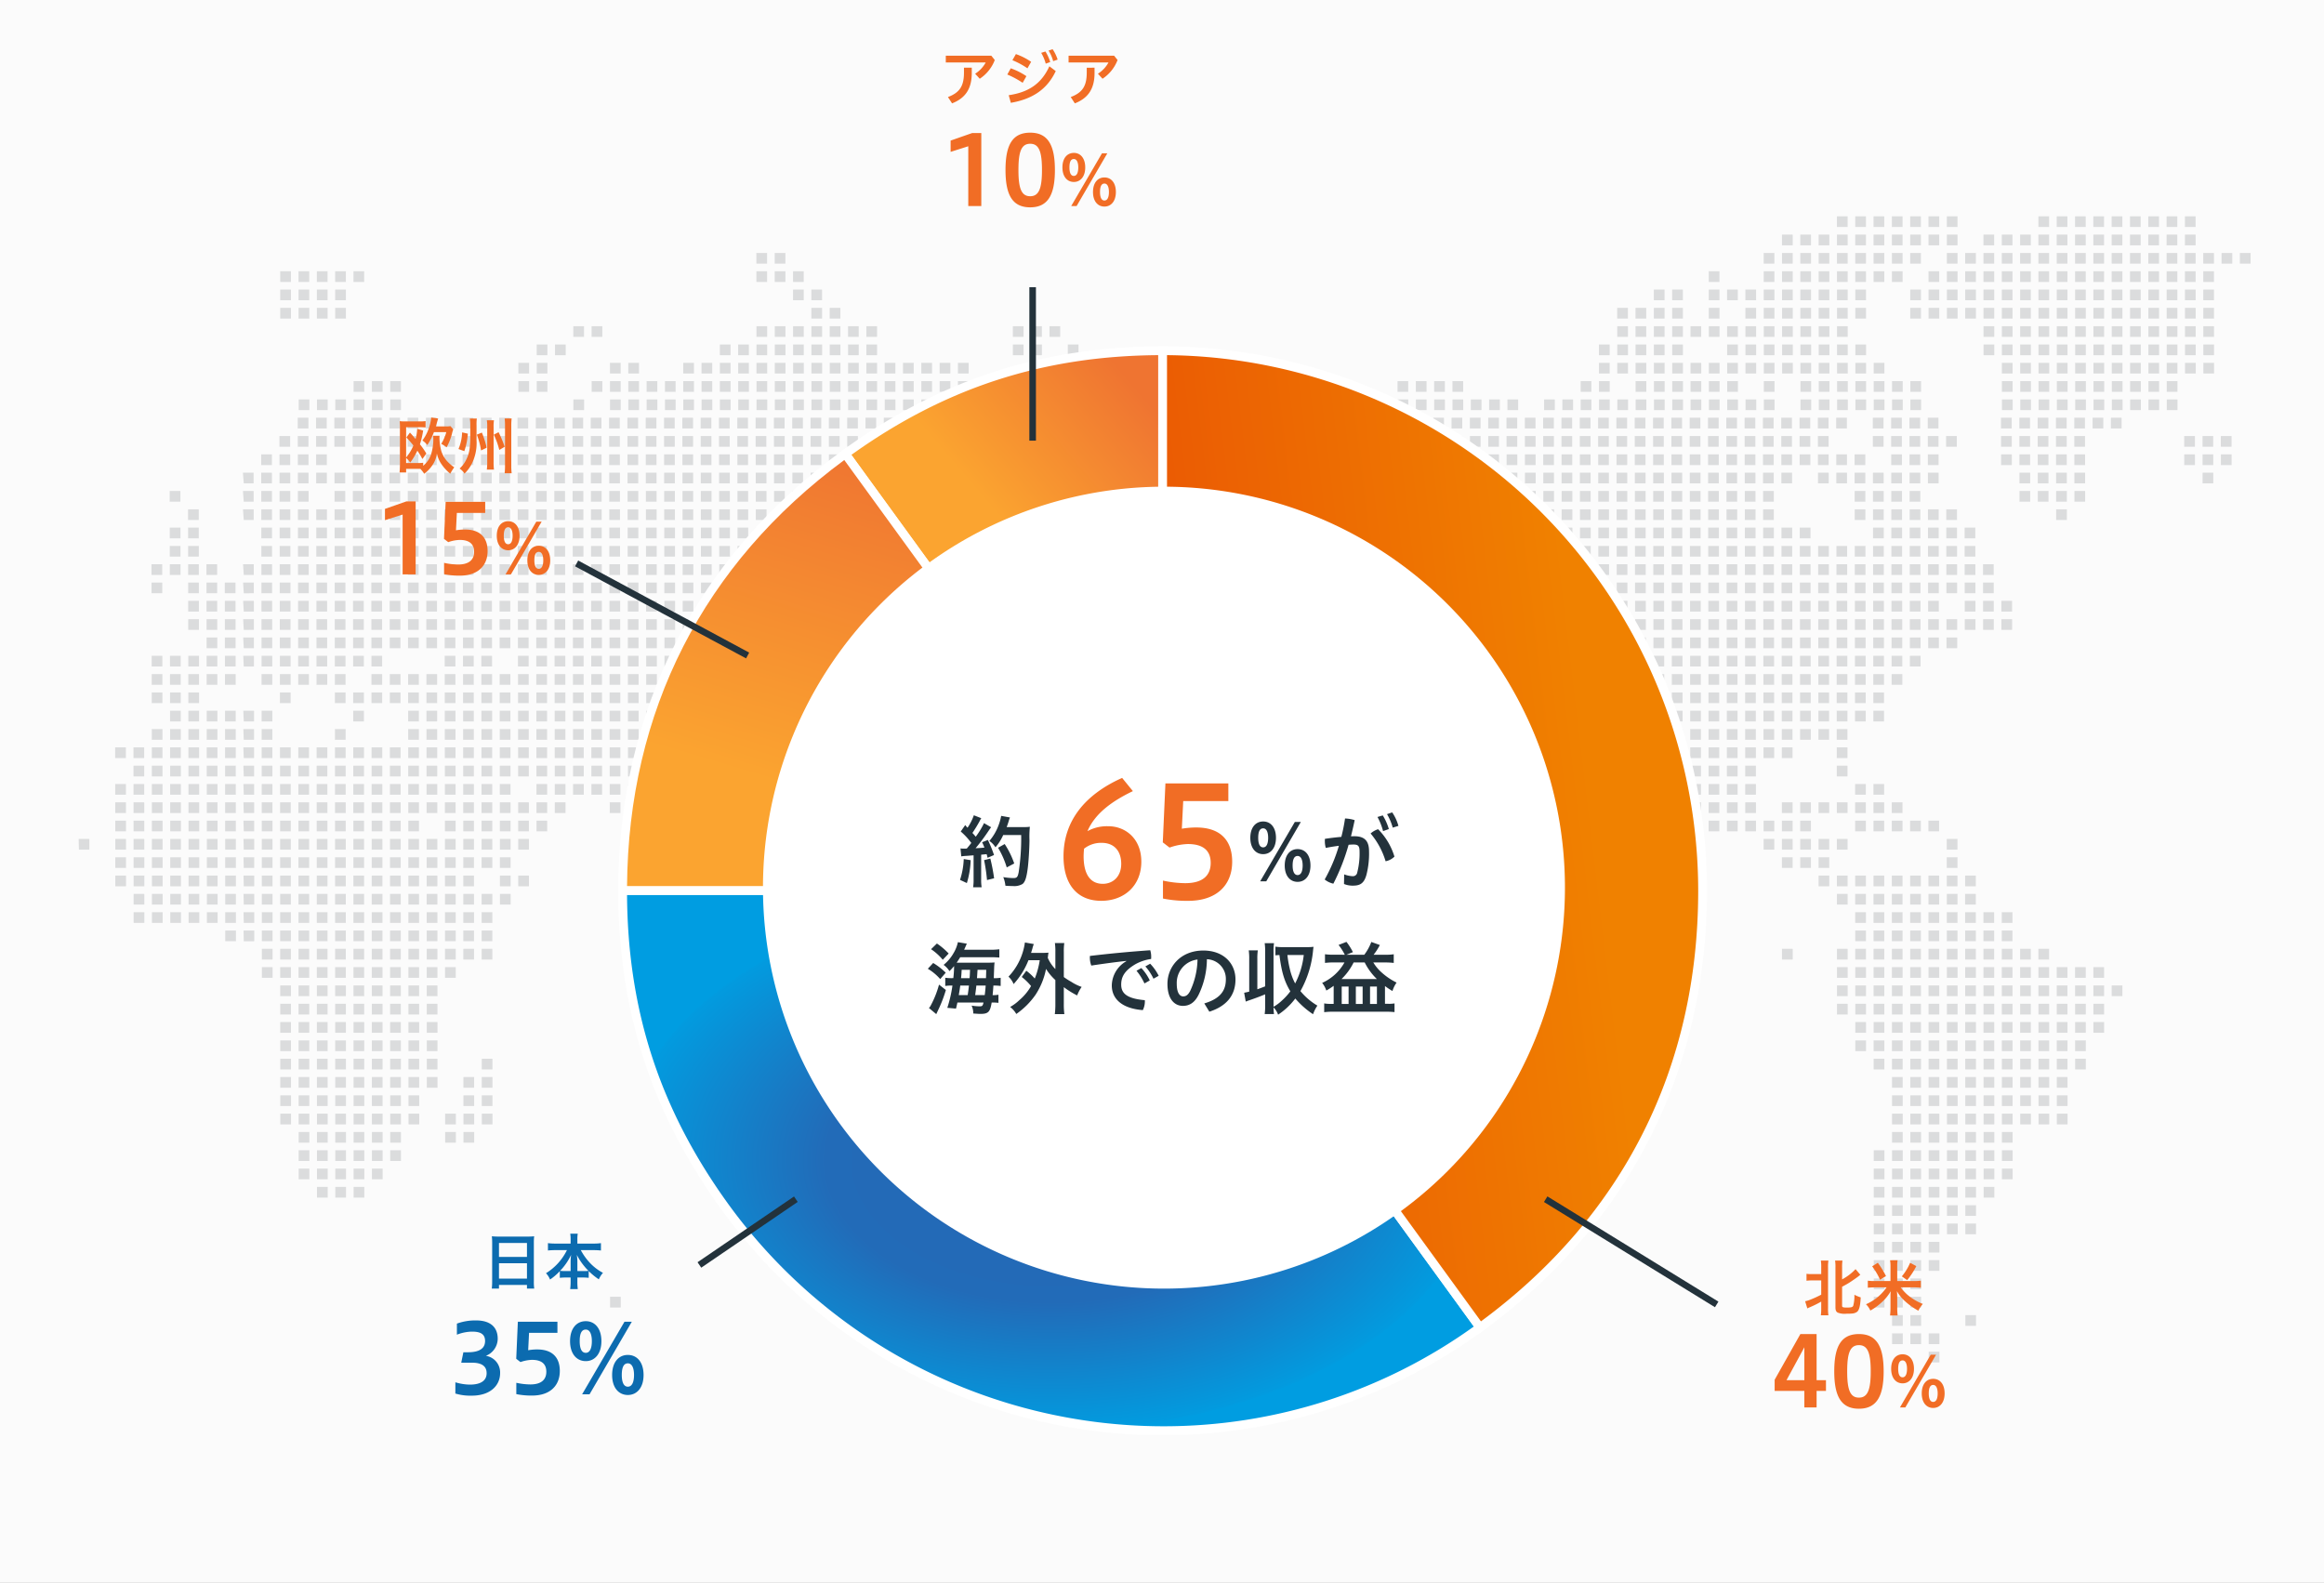 <svg xmlns="http://www.w3.org/2000/svg" width="530" height="361"><rect width="100%" height="100%" fill="#808080" stroke="none"/><defs><linearGradient id="c" x1=".819" x2=".449" y2=".538" gradientUnits="objectBoundingBox"><stop offset="0" stop-color="#ef7431"/><stop offset=".679" stop-color="#fba430"/><stop offset="1" stop-color="#fba430"/></linearGradient><linearGradient id="d" x1=".934" y1=".166" x2=".667" y2=".893" gradientUnits="objectBoundingBox"><stop offset="0" stop-color="#ef7431"/><stop offset="1" stop-color="#fba430"/></linearGradient><linearGradient id="f" x1="-.024" y1=".58" x2=".784" y2=".405" gradientUnits="objectBoundingBox"><stop offset="0" stop-color="#ea5504"/><stop offset="1" stop-color="#f08100"/></linearGradient><clipPath id="b"><path fill="none" d="M0 0h248.281v248.29H0z"/></clipPath><clipPath id="a"><path d="M0 0h530v361H0z"/></clipPath><radialGradient id="e" cx=".5" cy=".5" r=".5" gradientUnits="objectBoundingBox"><stop offset="0" stop-color="#3a4a9d"/><stop offset=".29" stop-color="#2469b6"/><stop offset=".525" stop-color="#226bb8"/><stop offset="1" stop-color="#029bdf"/><stop offset="1" stop-color="#009de1"/></radialGradient></defs><g clip-path="url(#a)"><path fill="#fbfbfb" d="M0 0h530v361H0z"/><path d="M439.85 308.29h2.441v2.441h-2.441zm0-4.177h2.441v2.44h-2.441zm-4.177 0h2.44v2.44h-2.44zm-4.176 0h2.441v2.44h-2.441zm16.707-4.176h2.44v2.44h-2.44zm-12.531 0h2.44v2.44h-2.44zm-4.176 0h2.441v2.44h-2.441zm4.176-4.177h2.44v2.44h-2.44zm-4.176 0h2.441v2.44h-2.441zm-4.177 0h2.441v2.44h-2.441zm-288.195 0h2.441v2.44h-2.441zm296.548-4.177h2.44v2.441h-2.44zm-4.176 0h2.441v2.441h-2.441zm-4.177 0h2.441v2.441h-2.441zm-158.715 0h2.44v2.441h-2.44zm171.245-4.177h2.441v2.44h-2.441zm-4.177 0h2.44v2.44h-2.44zm-4.176 0h2.441v2.44h-2.441zm-4.177 0h2.441v2.44h-2.441zm-154.539 0h2.44v2.44h-2.44zm-4.176 0h2.44v2.44h-2.44zm171.245-4.176h2.441v2.44h-2.441zm-4.177 0h2.44v2.44h-2.44zm-4.176 0h2.441v2.44h-2.441zm-4.177 0h2.441v2.44h-2.441zm-154.539 0h2.44v2.44h-2.44zm-4.176 0h2.44v2.44h-2.44zm-29.238 0h2.44v2.44h-2.44zm208.837-4.177h2.44v2.44h-2.44zm-4.177 0h2.441v2.44h-2.441zm-4.177 0h2.441v2.44h-2.441zm-4.177 0h2.44v2.44h-2.44zm-4.176 0h2.441v2.44h-2.441zm-4.177 0h2.441v2.44h-2.441zm-150.363 0h2.44v2.44h-2.44zm-4.176 0h2.44v2.44h-2.44zm-33.414 0h2.44v2.44h-2.44zm208.837-4.177h2.44v2.441h-2.44zm-4.177 0h2.441v2.441h-2.441zm-4.177 0h2.441v2.441h-2.441zm-4.177 0h2.44v2.441h-2.44zm-4.176 0h2.441v2.441h-2.441zm-4.177 0h2.441v2.441h-2.441zm-150.363 0h2.44v2.441h-2.44zm-33.413 0h2.44v2.441h-2.44zm-4.177 0h2.44v2.441h-2.44zm-4.177 0h2.441v2.441h-2.441zm-4.176 0h2.44v2.441h-2.44zm221.366-4.177h2.441v2.441h-2.441zm-4.176 0h2.44v2.441h-2.44zm-4.177 0h2.441v2.441h-2.441zm-4.177 0h2.441v2.441h-2.441zm-4.177 0h2.44v2.441h-2.44zm-4.176 0h2.441v2.441h-2.441zm-4.177 0h2.441v2.441h-2.441zm-183.776 0h2.44v2.441h-2.44zm-4.177 0h2.44v2.441h-2.44zm-4.177 0h2.441v2.441h-2.441zm-4.176 0h2.44v2.441h-2.44zm-4.177 0h2.44v2.441h-2.44zm-12.53 0h2.44v2.441h-2.44zm-4.177 0h2.44v2.441h-2.44zm-4.177 0h2.44v2.441h-2.44zm-125.302 0h2.441v2.441h-2.441zm-4.177 0h2.441v2.441h-2.441zm-4.176 0h2.44v2.441h-2.44zm384.26-4.176h2.44v2.44h-2.44zm-4.178 0h2.441v2.44h-2.441zm-4.176 0h2.44v2.44h-2.44zm-4.177 0h2.441v2.44h-2.441zm-4.177 0h2.441v2.44h-2.441zm-4.177 0h2.44v2.44h-2.44zm-4.176 0h2.441v2.44h-2.441zm-4.177 0h2.441v2.44h-2.441zm-175.423 0h2.441v2.44h-2.441zm-4.176 0h2.44v2.44h-2.44zm-4.177 0h2.44v2.44h-2.44zm-4.177 0h2.44v2.44h-2.44zm-4.177 0h2.441v2.44h-2.441zm-4.176 0h2.44v2.44h-2.44zm-4.177 0h2.44v2.44h-2.44zm-4.177 0h2.44v2.44h-2.44zm-4.177 0h2.441v2.44h-2.441zm-4.176 0h2.44v2.44h-2.44zm-4.177 0h2.44v2.44h-2.44zm-4.177 0h2.44v2.44h-2.44zm-4.177 0h2.44v2.44h-2.44zm-116.948 0h2.44v2.44h-2.44zm-4.177 0h2.441v2.44h-2.441zm-4.177 0h2.441v2.44h-2.441zm-4.176 0h2.44v2.44h-2.44zm-4.177 0h2.441v2.44h-2.441zm388.437-4.177h2.44v2.441h-2.44zm-4.178 0h2.441v2.441h-2.441zm-4.176 0h2.44v2.441h-2.44zm-4.177 0h2.441v2.441h-2.441zm-4.177 0h2.441v2.441h-2.441zm-4.177 0h2.44v2.441h-2.44zm-4.176 0h2.441v2.441h-2.441zm-4.177 0h2.441v2.441h-2.441zm-175.423 0h2.441v2.441h-2.441zm-4.176 0h2.44v2.441h-2.44zm-4.177 0h2.44v2.441h-2.44zm-4.177 0h2.44v2.441h-2.44zm-4.177 0h2.441v2.441h-2.441zm-4.176 0h2.44v2.441h-2.44zm-4.177 0h2.44v2.441h-2.44zm-4.177 0h2.44v2.441h-2.44zm-4.177 0h2.441v2.441h-2.441zm-4.176 0h2.44v2.441h-2.44zm-4.177 0h2.44v2.441h-2.44zm-4.177 0h2.44v2.441h-2.44zm-4.177 0h2.44v2.441h-2.44zm-112.771 0h2.44v2.441h-2.44zm-4.177 0h2.44v2.441h-2.44zm-4.177 0h2.441v2.441h-2.441zm-4.177 0h2.441v2.441h-2.441zm-4.176 0h2.44v2.441h-2.44zm-4.177 0h2.441v2.441h-2.441zm388.437-4.176h2.44v2.44h-2.44zm-4.178 0h2.441v2.44h-2.441zm-4.176 0h2.44v2.44h-2.44zm-4.177 0h2.441v2.44h-2.441zm-4.177 0h2.441v2.44h-2.441zm-4.177 0h2.44v2.44h-2.44zm-4.176 0h2.441v2.44h-2.441zm-179.6 0h2.441v2.44h-2.441zm-4.176 0h2.44v2.44h-2.44zm-4.177 0h2.44v2.44h-2.44zm-4.177 0h2.44v2.44h-2.44zm-4.177 0h2.441v2.44h-2.441zm-4.176 0h2.44v2.44h-2.44zm-4.177 0h2.44v2.44h-2.44zm-4.177 0h2.44v2.44h-2.44zm-4.177 0h2.441v2.44h-2.441zm-4.176 0h2.44v2.44h-2.44zm-4.177 0h2.44v2.44h-2.44zm-4.177 0h2.44v2.44h-2.44zm-4.177 0h2.44v2.44h-2.44zm-96.065 0h2.44v2.44h-2.44zm-4.176 0h2.44v2.44h-2.44zm-12.53 0h2.44v2.44h-2.44zm-4.177 0h2.44v2.44h-2.44zm-4.177 0h2.441v2.44h-2.441zm-4.177 0h2.441v2.44h-2.441zm-4.176 0h2.44v2.44h-2.44zm-4.177 0h2.441v2.44h-2.441zm400.966-4.177h2.441v2.44h-2.441zm-4.177 0h2.44v2.44h-2.44zm-4.176 0h2.44v2.44h-2.44zm-4.176 0h2.44v2.44h-2.44zm-4.178 0h2.441v2.44h-2.441zm-4.176 0h2.44v2.44h-2.44zm-4.177 0h2.441v2.44h-2.441zm-4.177 0h2.441v2.44h-2.441zm-4.177 0h2.44v2.44h-2.44zm-4.176 0h2.441v2.44h-2.441zm-183.776 0h2.44v2.44h-2.44zm-4.177 0h2.44v2.44h-2.44zm-4.177 0h2.44v2.44h-2.44zm-4.177 0h2.441v2.44h-2.441zm-4.176 0h2.44v2.44h-2.44zm-4.177 0h2.44v2.44h-2.44zm-4.177 0h2.44v2.44h-2.44zm-4.177 0h2.441v2.44h-2.441zm-4.176 0h2.44v2.44h-2.44zm-4.177 0h2.44v2.44h-2.44zm-4.177 0h2.44v2.44h-2.44zm-4.177 0h2.44v2.44h-2.44zm-91.888 0h2.441v2.44h-2.441zm-4.177 0h2.44v2.44h-2.44zm-4.176 0h2.44v2.44h-2.44zm-8.354 0h2.44v2.44h-2.44zm-4.176 0h2.44v2.44h-2.44zm-4.177 0h2.44v2.44h-2.44zm-4.177 0h2.441v2.44h-2.441zm-4.177 0h2.441v2.44h-2.441zm-4.176 0h2.44v2.44h-2.44zm-4.177 0h2.441v2.44h-2.441zm-4.177 0h2.441v2.44h-2.441zm405.143-4.177h2.441v2.44h-2.441zm-4.177 0h2.44v2.44h-2.44zm-4.176 0h2.44v2.44h-2.44zm-4.176 0h2.44v2.44h-2.44zm-4.178 0h2.441v2.44h-2.441zm-4.176 0h2.44v2.44h-2.44zm-4.177 0h2.441v2.44h-2.441zm-4.177 0h2.441v2.44h-2.441zm-4.177 0h2.44v2.44h-2.44zm-4.176 0h2.441v2.44h-2.441zm-162.892 0h2.44v2.44h-2.44zm-25.061 0h2.44v2.44h-2.44zm-4.177 0h2.44v2.44h-2.44zm-4.177 0h2.441v2.44h-2.441zm-4.176 0h2.44v2.44h-2.44zm-4.177 0h2.44v2.44h-2.44zm-4.177 0h2.44v2.44h-2.44zm-4.177 0h2.441v2.44h-2.441zm-4.176 0h2.44v2.44h-2.44zm-4.177 0h2.44v2.44h-2.44zm-4.177 0h2.44v2.44h-2.44zm-96.065 0h2.441v2.44h-2.441zm-4.177 0h2.44v2.44h-2.44zm-12.53 0h2.44v2.44h-2.44zm-4.176 0h2.44v2.44h-2.44zm-4.177 0h2.44v2.44h-2.44zm-4.177 0h2.441v2.44h-2.441zm-4.177 0h2.441v2.44h-2.441zm-4.176 0h2.44v2.44h-2.44zm-4.177 0h2.441v2.44h-2.441zm-4.177 0h2.441v2.44h-2.441zm405.143-4.177h2.441v2.441h-2.441zm-4.177 0h2.44v2.441h-2.44zm-4.176 0h2.44v2.441h-2.44zm-4.176 0h2.44v2.441h-2.44zm-4.178 0h2.441v2.441h-2.441zm-4.176 0h2.44v2.441h-2.44zm-4.177 0h2.441v2.441h-2.441zm-4.177 0h2.441v2.441h-2.441zm-4.177 0h2.44v2.441h-2.44zm-4.176 0h2.441v2.441h-2.441zm-162.892 0h2.44v2.441h-2.44zm-4.178 0h2.44v2.441h-2.44zm-20.883 0h2.44v2.441h-2.44zm-4.177 0h2.44v2.441h-2.44zm-4.177 0h2.441v2.441h-2.441zm-4.176 0h2.44v2.441h-2.44zm-4.177 0h2.44v2.441h-2.44zm-4.177 0h2.44v2.441h-2.44zm-4.177 0h2.441v2.441h-2.441zm-4.176 0h2.44v2.441h-2.44zm-4.177 0h2.44v2.441h-2.44zm-100.242 0h2.441v2.441h-2.441zm-4.177 0h2.44v2.441h-2.44zm-8.353 0h2.44v2.441h-2.44zm-4.177 0h2.44v2.441h-2.44zm-4.176 0h2.44v2.441h-2.44zm-4.177 0h2.44v2.441h-2.44zm-4.177 0h2.441v2.441h-2.441zm-4.177 0h2.441v2.441h-2.441zm-4.176 0h2.44v2.441h-2.44zm-4.177 0h2.441v2.441h-2.441zm-4.177 0h2.441v2.441h-2.441zm409.32-4.176h2.44v2.44h-2.44zm-4.177 0h2.441v2.44h-2.441zm-4.177 0h2.44v2.44h-2.44zm-4.176 0h2.44v2.44h-2.44zm-4.176 0h2.44v2.44h-2.44zm-4.178 0h2.441v2.44h-2.441zm-4.176 0h2.44v2.44h-2.44zm-4.177 0h2.441v2.44h-2.441zm-4.177 0h2.441v2.44h-2.441zm-4.177 0h2.44v2.44h-2.44zm-4.176 0h2.441v2.44h-2.441zm-4.177 0h2.441v2.44h-2.441zm-187.953 0h2.44v2.44h-2.44zm-8.353 0h2.44v2.44h-2.44zm-4.177 0h2.44v2.44h-2.44zm-4.177 0h2.44v2.44h-2.44zm-4.177 0h2.441v2.44h-2.441zm-4.176 0h2.44v2.44h-2.44zm-4.177 0h2.44v2.44h-2.44zm-100.242 0h2.441v2.44h-2.441zm-12.53 0h2.44v2.44h-2.44zm-4.177 0h2.44v2.44h-2.44zm-4.176 0h2.44v2.44h-2.44zm-4.177 0h2.44v2.44h-2.44zm-4.177 0h2.441v2.44h-2.441zm-4.177 0h2.441v2.44h-2.441zm-4.176 0h2.44v2.44h-2.44zm-4.177 0h2.441v2.44h-2.441zm-4.177 0h2.441v2.44h-2.441zm409.32-4.177h2.44v2.44h-2.44zm-4.177 0h2.441v2.44h-2.441zm-4.177 0h2.44v2.44h-2.44zm-4.176 0h2.44v2.44h-2.44zm-4.176 0h2.44v2.44h-2.44zm-4.178 0h2.441v2.44h-2.441zm-4.176 0h2.44v2.44h-2.44zm-4.177 0h2.441v2.44h-2.441zm-4.177 0h2.441v2.44h-2.441zm-4.177 0h2.44v2.44h-2.44zm-4.176 0h2.441v2.44h-2.441zm-4.177 0h2.441v2.44h-2.441zm-4.177 0h2.44v2.44h-2.44zm-183.776 0h2.44v2.44h-2.44zm-12.53 0h2.44v2.44h-2.44zm-4.177 0h2.44v2.44h-2.44zm-125.302 0h2.44v2.44h-2.44zm-4.177 0h2.44v2.44h-2.44zm-4.176 0h2.44v2.44h-2.44zm-4.177 0h2.44v2.44h-2.44zm-4.177 0h2.441v2.44h-2.441zm-4.177 0h2.441v2.44h-2.441zm-4.176 0h2.44v2.44h-2.44zm-4.177 0h2.441v2.44h-2.441zm-4.177 0h2.441v2.44h-2.441zm413.497-4.176h2.44v2.44h-2.44zm-4.177 0h2.44v2.44h-2.44zm-4.177 0h2.441v2.44h-2.441zm-4.177 0h2.44v2.44h-2.44zm-4.176 0h2.44v2.44h-2.44zm-4.176 0h2.44v2.44h-2.44zm-4.178 0h2.441v2.44h-2.441zm-4.176 0h2.44v2.44h-2.44zm-4.177 0h2.441v2.44h-2.441zm-4.177 0h2.441v2.44h-2.441zm-4.177 0h2.44v2.44h-2.44zm-4.176 0h2.441v2.44h-2.441zm-4.177 0h2.441v2.44h-2.441zm-4.177 0h2.44v2.44h-2.44zm-162.892 0h2.44v2.44h-2.44zm-12.53 0h2.44v2.44h-2.44zm-4.177 0h2.44v2.44h-2.44zm-4.177 0h2.44v2.44h-2.44zm-25.06 0h2.44v2.44h-2.44zm-4.177 0h2.44v2.44h-2.44zm-4.177 0h2.44v2.44h-2.44zm-108.595 0h2.44v2.44h-2.44zm-4.177 0h2.44v2.44h-2.44zm-4.176 0h2.44v2.44h-2.44zm-4.177 0h2.44v2.44h-2.44zm-4.177 0h2.441v2.44h-2.441zm-4.177 0h2.441v2.44h-2.441zm-4.176 0h2.44v2.44h-2.44zm-4.177 0h2.441v2.44h-2.441zm-4.177 0h2.441v2.44h-2.441zm413.497-4.178h2.44v2.441h-2.44zm-4.177 0h2.44v2.441h-2.44zm-4.177 0h2.441v2.441h-2.441zm-4.177 0h2.44v2.441h-2.44zm-4.176 0h2.44v2.441h-2.44zm-4.176 0h2.44v2.441h-2.44zm-4.178 0h2.441v2.441h-2.441zm-4.176 0h2.44v2.441h-2.44zm-4.177 0h2.441v2.441h-2.441zm-4.177 0h2.441v2.441h-2.441zm-4.177 0h2.44v2.441h-2.44zm-4.176 0h2.441v2.441h-2.441zm-4.177 0h2.441v2.441h-2.441zm-4.177 0h2.44v2.441h-2.44zm-4.176 0h2.44v2.441h-2.44zm-158.716 0h2.44v2.441h-2.44zm-16.707 0h2.44v2.441h-2.44zm-4.177 0h2.44v2.441h-2.44zm-4.177 0h2.441v2.441h-2.441zm-4.176 0h2.44v2.441h-2.44zm-8.354 0h2.44v2.441h-2.44zm-4.177 0h2.441v2.441h-2.441zm-4.176 0h2.44v2.441h-2.44zm-4.177 0h2.44v2.441h-2.44zm-4.177 0h2.44v2.441h-2.44zm-4.177 0h2.44v2.441h-2.44zm-4.176 0h2.44v2.441h-2.44zm-4.177 0h2.441v2.441h-2.441zm-96.065 0h2.44v2.441h-2.44zm-4.177 0h2.44v2.441h-2.44zm-4.176 0h2.44v2.441h-2.44zm-4.177 0h2.44v2.441h-2.44zm-4.177 0h2.441v2.441h-2.441zm-4.177 0h2.441v2.441h-2.441zm-4.176 0h2.44v2.441h-2.44zm-4.177 0h2.441v2.441h-2.441zm-4.177 0h2.441v2.441h-2.441zm417.673-4.176h2.44v2.44h-2.44zm-4.176 0h2.44v2.44h-2.44zm-4.177 0h2.44v2.44h-2.44zm-4.177 0h2.441v2.44h-2.441zm-4.177 0h2.44v2.44h-2.44zm-4.176 0h2.44v2.44h-2.44zm-4.176 0h2.44v2.44h-2.44zm-4.178 0h2.441v2.44h-2.441zm-4.176 0h2.44v2.44h-2.44zm-4.177 0h2.441v2.44h-2.441zm-4.177 0h2.441v2.44h-2.441zm-4.177 0h2.44v2.44h-2.44zm-4.176 0h2.441v2.44h-2.441zm-4.177 0h2.441v2.44h-2.441zm-4.177 0h2.44v2.44h-2.44zm-4.176 0h2.44v2.44h-2.44zm-162.893 0h2.44v2.44h-2.44zm-4.177 0h2.441v2.44h-2.441zm-4.176 0h2.44v2.44h-2.44zm-4.177 0h2.44v2.44h-2.44zm-4.177 0h2.44v2.44h-2.44zm-4.177 0h2.441v2.44h-2.441zm-4.176 0h2.44v2.44h-2.44zm-4.177 0h2.44v2.44h-2.44zm-16.707 0h2.44v2.44h-2.44zm-4.177 0h2.44v2.44h-2.44zm-16.707 0h2.441v2.44h-2.441zm-4.177 0h2.44v2.44h-2.44zm-87.711 0h2.44v2.44h-2.44zm-4.177 0h2.44v2.44h-2.44zm-4.176 0h2.44v2.44h-2.44zm-4.177 0h2.44v2.44h-2.44zm-4.177 0h2.441v2.44h-2.441zm-4.177 0h2.441v2.44h-2.441zm-4.176 0h2.44v2.44h-2.44zm-4.177 0h2.441v2.44h-2.441zm-4.177 0h2.441v2.44h-2.441zm413.497-4.177h2.44v2.44h-2.44zm-4.177 0h2.44v2.44h-2.44zm-4.177 0h2.441v2.44h-2.441zm-4.177 0h2.44v2.44h-2.44zm-4.176 0h2.44v2.44h-2.44zm-4.176 0h2.44v2.44h-2.44zm-4.178 0h2.441v2.44h-2.441zm-4.176 0h2.44v2.44h-2.44zm-4.177 0h2.441v2.44h-2.441zm-4.177 0h2.441v2.44h-2.441zm-4.177 0h2.44v2.44h-2.44zm-4.176 0h2.441v2.44h-2.441zm-4.177 0h2.441v2.44h-2.441zm-4.177 0h2.44v2.44h-2.44zm-4.176 0h2.44v2.44h-2.44zm-167.07 0h2.441v2.44h-2.441zm-4.176 0h2.44v2.44h-2.44zm-8.354 0h2.44v2.44h-2.44zm-4.177 0h2.441v2.44h-2.441zm-4.176 0h2.44v2.44h-2.44zm-4.177 0h2.44v2.44h-2.44zm-4.177 0h2.44v2.44h-2.44zm-4.177 0h2.441v2.44h-2.441zm-8.353 0h2.44v2.44h-2.44zm-4.177 0h2.44v2.44h-2.44zm-4.177 0h2.44v2.44h-2.44zm-4.176 0h2.44v2.44h-2.44zm-4.177 0h2.441v2.44h-2.441zm-4.177 0h2.441v2.44h-2.441zm-4.177 0h2.44v2.44h-2.44zm-4.176 0h2.44v2.44h-2.44zm-79.358 0h2.44v2.44h-2.44zm-4.177 0h2.44v2.44h-2.44zm-4.177 0h2.44v2.44h-2.44zm-4.176 0h2.44v2.44h-2.44zm-4.177 0h2.44v2.44h-2.44zm-4.177 0h2.441v2.44h-2.441zm-4.177 0h2.441v2.44h-2.441zm-4.176 0h2.44v2.44h-2.44zm-4.177 0h2.441v2.44h-2.441zm-4.177 0h2.441v2.44h-2.441zm-4.177 0h2.44v2.44h-2.44zm405.143-4.177h2.44v2.441h-2.44zm-4.176 0h2.44v2.441h-2.44zm-4.176 0h2.44v2.441h-2.44zm-4.178 0h2.441v2.441h-2.441zm-4.176 0h2.44v2.441h-2.44zm-4.177 0h2.441v2.441h-2.441zm-4.177 0h2.441v2.441h-2.441zm-4.177 0h2.44v2.441h-2.44zm-4.176 0h2.441v2.441h-2.441zm-4.177 0h2.441v2.441h-2.441zm-4.177 0h2.44v2.441h-2.44zm-4.176 0h2.44v2.441h-2.44zm-12.531 0h2.441v2.441h-2.441zm-187.953 0h2.441v2.441h-2.441zm-4.176 0h2.44v2.441h-2.44zm-4.177 0h2.44v2.441h-2.44zm-4.177 0h2.44v2.441h-2.44zm-4.177 0h2.44v2.441h-2.44zm-4.176 0h2.44v2.441h-2.44zm-4.177 0h2.441v2.441h-2.441zm-8.354 0h2.44v2.441h-2.44zm-4.176 0h2.44v2.441h-2.44zm-4.177 0h2.44v2.441h-2.44zm-66.828 0h2.441v2.441h-2.441zm-4.177 0h2.44v2.441h-2.44zm-4.176 0h2.44v2.441h-2.44zm-4.177 0h2.44v2.441h-2.44zm-4.177 0h2.44v2.441h-2.44zm-4.176 0h2.44v2.441h-2.44zm-4.177 0h2.44v2.441h-2.44zm-4.177 0h2.441v2.441h-2.441zm-4.177 0h2.441v2.441h-2.441zm-4.176 0h2.44v2.441h-2.44zm-4.177 0h2.441v2.441h-2.441zm-4.177 0h2.441v2.441h-2.441zm-4.177 0h2.44v2.441h-2.44zm396.791-4.177h2.44v2.441h-2.44zm-4.178 0h2.441v2.441h-2.441zm-4.176 0h2.44v2.441h-2.44zm-4.177 0h2.441v2.441h-2.441zm-4.177 0h2.441v2.441h-2.441zm-4.177 0h2.44v2.441h-2.44zm-4.176 0h2.441v2.441h-2.441zm-4.177 0h2.441v2.441h-2.441zm-4.177 0h2.44v2.441h-2.44zm-217.19 0h2.44v2.441h-2.44zm-4.177 0h2.44v2.441h-2.44zm-16.707 0h2.44v2.441h-2.44zm-4.176 0h2.44v2.441h-2.44zm-4.177 0h2.44v2.441h-2.44zm-66.828 0h2.441v2.441h-2.441zm-4.177 0h2.44v2.441h-2.44zm-4.176 0h2.44v2.441h-2.44zm-4.177 0h2.44v2.441h-2.44zm-4.177 0h2.44v2.441h-2.44zm-4.176 0h2.44v2.441h-2.44zm-4.177 0h2.44v2.441h-2.44zm-4.177 0h2.441v2.441h-2.441zm-4.177 0h2.441v2.441h-2.441zm-4.176 0h2.44v2.441h-2.44zm-4.177 0h2.441v2.441h-2.441zm-4.177 0h2.441v2.441h-2.441zm-4.177 0h2.44v2.441h-2.44zm-4.177 0h2.441v2.441H55.59zm-4.176 0h2.44v2.441h-2.44zm405.144-4.176h2.44v2.44h-2.44zm-4.178 0h2.441v2.44h-2.441zm-4.176 0h2.44v2.44h-2.44zm-4.177 0h2.441v2.44h-2.441zm-4.177 0h2.441v2.44h-2.441zm-4.177 0h2.44v2.44h-2.44zm-4.176 0h2.441v2.44h-2.441zm-4.177 0h2.441v2.44h-2.441zm-4.177 0h2.44v2.44h-2.44zm-208.836 0h2.44v2.44h-2.44zm-4.177 0h2.44v2.44h-2.44zm-4.177 0h2.44v2.44h-2.44zm-4.177 0h2.44v2.44h-2.44zm-16.707 0h2.44v2.44h-2.44zm-4.176 0h2.44v2.44h-2.44zm-4.177 0h2.44v2.44h-2.44zm-4.177 0h2.441v2.44h-2.441zm-16.707 0h2.441v2.44h-2.441zm-45.944 0h2.441v2.44h-2.441zm-4.177 0h2.44v2.44h-2.44zm-4.176 0h2.44v2.44h-2.44zm-4.177 0h2.44v2.44h-2.44zm-4.177 0h2.44v2.44h-2.44zm-4.176 0h2.44v2.44h-2.44zm-4.177 0h2.44v2.44h-2.44zm-4.177 0h2.441v2.44h-2.441zm-4.177 0h2.441v2.44h-2.441zm-4.176 0h2.44v2.44h-2.44zm-4.177 0h2.441v2.44h-2.441zm-4.177 0h2.441v2.44h-2.441zm-4.177 0h2.44v2.44h-2.44zm-4.177 0h2.441v2.44H55.59zm-4.176 0h2.44v2.44h-2.44zm-4.177 0h2.441v2.44h-2.441zm-4.176 0h2.44v2.44h-2.44zm-4.177 0h2.44v2.44h-2.44zm-4.177 0h2.44v2.44h-2.44zm-4.177 0h2.44v2.44h-2.44zm417.674-4.177h2.44v2.44h-2.44zm-4.177 0h2.441v2.44h-2.441zm-4.177 0h2.441v2.44h-2.441zm-4.177 0h2.44v2.44h-2.44zm-4.176 0h2.441v2.44h-2.441zm-4.177 0h2.441v2.44h-2.441zm-4.177 0h2.44v2.44h-2.44zm-4.176 0h2.44v2.44h-2.44zm-204.66 0h2.44v2.44h-2.44zm-4.177 0h2.44v2.44h-2.44zm-4.177 0h2.44v2.44h-2.44zm-16.707 0h2.441v2.44h-2.441zm-8.353 0h2.44v2.44h-2.44zm-4.177 0h2.44v2.44h-2.44zm-20.884 0h2.441v2.44h-2.441zm-4.177 0h2.44v2.44h-2.44zm-37.59 0h2.44v2.44h-2.44zm-4.177 0h2.441v2.44h-2.441zm-4.177 0h2.44v2.44h-2.44zm-4.176 0h2.44v2.44h-2.44zm-4.177 0h2.44v2.44h-2.44zm-4.177 0h2.44v2.44h-2.44zm-4.176 0h2.44v2.44h-2.44zm-4.177 0h2.44v2.44h-2.44zm-4.177 0h2.441v2.44h-2.441zm-4.177 0h2.441v2.44h-2.441zm-4.176 0h2.44v2.44h-2.44zm-4.177 0h2.441v2.44h-2.441zm-4.177 0h2.441v2.44h-2.441zm-4.177 0h2.44v2.44h-2.44zm-4.177 0h2.441v2.44H55.59zm-4.176 0h2.44v2.44h-2.44zm-4.177 0h2.441v2.44h-2.441zm-4.176 0h2.44v2.44h-2.44zm-4.177 0h2.44v2.44h-2.44zm-4.177 0h2.44v2.44h-2.44zm-4.177 0h2.44v2.44h-2.44zm417.674-4.177h2.44v2.44h-2.44zm-4.177 0h2.441v2.44h-2.441zm-4.177 0h2.441v2.44h-2.441zm-4.177 0h2.44v2.44h-2.44zm-4.176 0h2.441v2.44h-2.441zm-4.177 0h2.441v2.44h-2.441zm-4.177 0h2.44v2.44h-2.44zm-4.176 0h2.44v2.44h-2.44zm-4.177 0h2.44v2.44h-2.44zm-200.483 0h2.44v2.44h-2.44zm-4.177 0h2.44v2.44h-2.44zm-4.177 0h2.44v2.44h-2.44zm-16.707 0h2.441v2.44h-2.441zm-4.177 0h2.44v2.44h-2.44zm-4.176 0h2.44v2.44h-2.44zm-4.177 0h2.44v2.44h-2.44zm-25.061 0h2.44v2.44h-2.44zm-4.176 0h2.44v2.44h-2.44zm-29.237 0h2.44v2.44h-2.44zm-4.177 0h2.44v2.44h-2.44zm-8.354 0h2.44v2.44h-2.44zm-4.176 0h2.44v2.44h-2.44zm-4.177 0h2.44v2.44h-2.44zm-4.177 0h2.44v2.44h-2.44zm-4.176 0h2.44v2.44h-2.44zm-4.177 0h2.44v2.44h-2.44zm-4.177 0h2.441v2.44h-2.441zm-4.177 0h2.441v2.44h-2.441zm-4.176 0h2.44v2.44h-2.44zm-4.177 0h2.441v2.44h-2.441zm-4.177 0h2.441v2.44h-2.441zm-4.177 0h2.44v2.44h-2.44zm-4.177 0h2.441v2.44H55.59zm-4.176 0h2.44v2.44h-2.44zm-4.177 0h2.441v2.44h-2.441zm-4.176 0h2.44v2.44h-2.44zm-4.177 0h2.44v2.44h-2.44zm-4.177 0h2.44v2.44h-2.44zm-4.177 0h2.44v2.44h-2.44zm-4.176 0h2.44v2.44h-2.44zm417.673-4.177h2.441v2.44h-2.441zm-29.237 0h2.44v2.44h-2.44zm-4.177 0h2.44v2.44h-2.44zm-4.177 0h2.441v2.44h-2.441zm-192.129 0h2.44v2.44h-2.44zm-4.177 0h2.44v2.44h-2.44zm-4.177 0h2.44v2.44h-2.44zm-16.707 0h2.441v2.44h-2.441zm-4.177 0h2.44v2.44h-2.44zm-4.176 0h2.44v2.44h-2.44zm-4.177 0h2.44v2.44h-2.44zm-25.061 0h2.44v2.44h-2.44zm-4.176 0h2.44v2.44h-2.44zm-33.414 0h2.44v2.44h-2.44zm-4.177 0h2.441v2.44h-2.441zm-4.177 0h2.44v2.44h-2.44zm-4.176 0h2.44v2.44h-2.44zm-4.177 0h2.44v2.44h-2.44zm-4.177 0h2.44v2.44h-2.44zm-4.176 0h2.44v2.44h-2.44zm-4.177 0h2.44v2.44h-2.44zm-4.177 0h2.441v2.44h-2.441zm-4.177 0h2.441v2.44h-2.441zm-4.176 0h2.44v2.44h-2.44zm-4.177 0h2.441v2.44h-2.441zm-4.177 0h2.441v2.44h-2.441zm-4.177 0h2.44v2.44h-2.44zm-4.177 0h2.441v2.44H55.59zm-4.176 0h2.44v2.44h-2.44zm-4.177 0h2.441v2.44h-2.441zm-4.176 0h2.44v2.44h-2.44zm-4.177 0h2.44v2.44h-2.44zm-4.177 0h2.44v2.44h-2.44zm-4.177 0h2.44v2.44h-2.44zm-4.176 0h2.44v2.44h-2.44zm417.673-4.176h2.441v2.44h-2.441zm-25.06 0h2.44v2.44h-2.44zm-4.177 0h2.44v2.44h-2.44zm-4.177 0h2.44v2.44h-2.44zm-4.177 0h2.441v2.44h-2.441zm-4.176 0h2.44v2.44h-2.44zm-192.13 0h2.44v2.44h-2.44zm-4.177 0h2.44v2.44h-2.44zm-16.707 0h2.441v2.44h-2.441zm-4.177 0h2.44v2.44h-2.44zm-4.176 0h2.44v2.44h-2.44zm-4.177 0h2.44v2.44h-2.44zm-4.177 0h2.441v2.44h-2.441zm-16.707 0h2.441v2.44h-2.441zm-4.177 0h2.44v2.44h-2.44zm-4.176 0h2.44v2.44h-2.44zm-29.237 0h2.44v2.44h-2.44zm-4.177 0h2.44v2.44h-2.44zm-4.177 0h2.441v2.44h-2.441zm-4.177 0h2.44v2.44h-2.44zm-4.176 0h2.44v2.44h-2.44zm-4.177 0h2.44v2.44h-2.44zm-4.177 0h2.44v2.44h-2.44zm-4.176 0h2.44v2.44h-2.44zm-4.177 0h2.44v2.44h-2.44zm-4.177 0h2.441v2.44h-2.441zm-4.177 0h2.441v2.44h-2.441zm-4.176 0h2.44v2.44h-2.44zm-4.177 0h2.441v2.44h-2.441zm-4.177 0h2.441v2.44h-2.441zm-4.177 0h2.44v2.44h-2.44zm-4.177 0h2.441v2.44H55.59zm-4.176 0h2.44v2.44h-2.44zm-4.177 0h2.441v2.44h-2.441zm-4.176 0h2.44v2.44h-2.44zm-4.177 0h2.44v2.44h-2.44zm-4.177 0h2.44v2.44h-2.44zm-4.177 0h2.44v2.44h-2.44zm-4.176 0h2.44v2.44h-2.44zm-8.354 0h2.44v2.44H18zm421.85-4.177h2.441v2.44h-2.441zm-4.177 0h2.44v2.44h-2.44zm-4.176 0h2.441v2.44h-2.441zm-4.177 0h2.441v2.44h-2.441zm-4.177 0h2.44v2.44h-2.44zm-12.53 0h2.44v2.44h-2.44zm-4.177 0h2.441v2.44h-2.441zm-4.176 0h2.44v2.44h-2.44zm-4.177 0h2.44v2.44h-2.44zm-4.177 0h2.44v2.44h-2.44zm-4.177 0h2.441v2.44h-2.441zm-66.827 0h2.44v2.44h-2.44zm-125.302 0h2.44v2.44h-2.44zm-4.177 0h2.441v2.44h-2.441zm-4.177 0h2.441v2.44h-2.441zm-4.177 0h2.44v2.44h-2.44zm-4.176 0h2.44v2.44h-2.44zm-4.177 0h2.44v2.44h-2.44zm-4.177 0h2.441v2.44h-2.441zm-12.53 0h2.44v2.44h-2.44zm-4.177 0h2.441v2.44h-2.441zm-4.177 0h2.44v2.44h-2.44zm-4.176 0h2.44v2.44h-2.44zm-25.061 0h2.44v2.44h-2.44zm-4.176 0h2.44v2.44h-2.44zm-4.177 0h2.44v2.44h-2.44zm-4.177 0h2.441v2.44h-2.441zm-4.177 0h2.44v2.44h-2.44zm-4.176 0h2.44v2.44h-2.44zm-8.354 0h2.44v2.44h-2.44zm-4.176 0h2.44v2.44h-2.44zm-4.177 0h2.44v2.44h-2.44zm-4.177 0h2.441v2.44h-2.441zm-4.177 0h2.441v2.44h-2.441zm-4.176 0h2.44v2.44h-2.44zm-4.177 0h2.441v2.44h-2.441zm-4.177 0h2.441v2.44h-2.441zm-4.177 0h2.44v2.44h-2.44zm-4.177 0h2.441v2.44H55.59zm-4.176 0h2.44v2.44h-2.44zm-4.177 0h2.441v2.44h-2.441zm-4.176 0h2.44v2.44h-2.44zm-4.177 0h2.44v2.44h-2.44zm-4.177 0h2.44v2.44h-2.44zm-4.177 0h2.44v2.44h-2.44zm-4.176 0h2.44v2.44h-2.44zm405.143-4.177h2.441v2.44h-2.441zm-4.177 0h2.441v2.44h-2.441zm-4.177 0h2.44v2.44h-2.44zm-4.176 0h2.44v2.44h-2.44zm-4.177 0h2.44v2.44h-2.44zm-4.177 0h2.44v2.44h-2.44zm-4.177 0h2.441v2.44h-2.441zm-8.353 0h2.44v2.44h-2.44zm-4.177 0h2.44v2.44h-2.44zm-4.177 0h2.441v2.44h-2.441zm-4.176 0h2.44v2.44h-2.44zm-62.651 0h2.44v2.44h-2.44zm-4.177 0h2.44v2.44h-2.44zm-108.595 0h2.44v2.44h-2.44zm-8.354 0h2.44v2.44h-2.44zm-4.176 0h2.44v2.44h-2.44zm-4.177 0h2.441v2.44h-2.441zm-4.177 0h2.441v2.44h-2.441zm-4.177 0h2.44v2.44h-2.44zm-4.176 0h2.44v2.44h-2.44zm-4.177 0h2.44v2.44h-2.44zm-4.177 0h2.441v2.44h-2.441zm-4.177 0h2.44v2.44h-2.44zm-4.176 0h2.44v2.44h-2.44zm-4.177 0h2.44v2.44h-2.44zm-4.177 0h2.441v2.44h-2.441zm-4.177 0h2.44v2.44h-2.44zm-4.176 0h2.44v2.44h-2.44zm-4.176 0h2.44v2.44h-2.44zm-4.178 0h2.441v2.44h-2.441zm-12.53 0h2.441v2.44h-2.441zm-4.177 0h2.44v2.44h-2.44zm-4.176 0h2.44v2.44h-2.44zm-4.177 0h2.44v2.44h-2.44zm-4.177 0h2.441v2.44h-2.441zm-4.177 0h2.44v2.44h-2.44zm-4.176 0h2.44v2.44h-2.44zm-4.177 0h2.44v2.44h-2.44zm-4.177 0h2.44v2.44h-2.44zm-4.176 0h2.44v2.44h-2.44zm-4.177 0h2.44v2.44h-2.44zm-4.177 0h2.441v2.44h-2.441zm-4.177 0h2.441v2.44h-2.441zm-4.176 0h2.44v2.44h-2.44zm-4.177 0h2.441v2.44h-2.441zm-4.177 0h2.441v2.44h-2.441zm-4.177 0h2.44v2.44h-2.44zm-4.177 0h2.441v2.44H55.59zm-4.176 0h2.44v2.44h-2.44zm-4.177 0h2.441v2.44h-2.441zm-4.176 0h2.44v2.44h-2.44zm-4.177 0h2.44v2.44h-2.44zm-4.177 0h2.44v2.44h-2.44zm-4.177 0h2.44v2.44h-2.44zm-4.176 0h2.44v2.44h-2.44zm400.966-4.176h2.441v2.44h-2.441zm-4.177 0h2.44v2.44h-2.44zm-25.06 0h2.44v2.44h-2.44zm-4.177 0h2.44v2.44h-2.44zm-4.177 0h2.441v2.44h-2.441zm-4.176 0h2.44v2.44h-2.44zm-4.177 0h2.441v2.44h-2.441zm-171.246 0h2.44v2.44h-2.44zm-4.177 0h2.44v2.44h-2.44zm-4.177 0h2.44v2.44h-2.44zm-4.176 0h2.44v2.44h-2.44zm-4.177 0h2.441v2.44h-2.441zm-4.177 0h2.441v2.44h-2.441zm-4.177 0h2.44v2.44h-2.44zm-4.176 0h2.44v2.44h-2.44zm-4.177 0h2.44v2.44h-2.44zm-4.177 0h2.441v2.44h-2.441zm-4.177 0h2.44v2.44h-2.44zm-4.176 0h2.44v2.44h-2.44zm-4.177 0h2.44v2.44h-2.44zm-4.177 0h2.441v2.44h-2.441zm-4.177 0h2.44v2.44h-2.44zm-4.176 0h2.44v2.44h-2.44zm-4.176 0h2.44v2.44h-2.44zm-4.178 0h2.441v2.44h-2.441zm-4.176 0h2.44v2.44h-2.44zm-4.177 0h2.441v2.44h-2.441zm-4.177 0h2.441v2.44h-2.441zm-4.177 0h2.44v2.44h-2.44zm-8.353 0h2.44v2.44h-2.44zm-4.177 0h2.441v2.44h-2.441zm-4.177 0h2.44v2.44h-2.44zm-4.176 0h2.44v2.44h-2.44zm-4.177 0h2.44v2.44h-2.44zm-4.177 0h2.44v2.44h-2.44zm-4.176 0h2.44v2.44h-2.44zm-4.177 0h2.44v2.44h-2.44zm-4.177 0h2.441v2.44h-2.441zm-4.177 0h2.441v2.44h-2.441zm-4.176 0h2.44v2.44h-2.44zm-4.177 0h2.441v2.44h-2.441zm-4.177 0h2.441v2.44h-2.441zm-4.177 0h2.44v2.44h-2.44zm-4.177 0h2.441v2.44H55.59zm-4.176 0h2.44v2.44h-2.44zm-4.177 0h2.441v2.44h-2.441zm-4.176 0h2.44v2.44h-2.44zm-4.177 0h2.44v2.44h-2.44zm-4.177 0h2.44v2.44h-2.44zm-4.177 0h2.44v2.44h-2.44zm-4.176 0h2.44v2.44h-2.44zm392.613-4.177h2.44v2.44h-2.44zm-20.884 0h2.44v2.44h-2.44zm-4.177 0h2.44v2.44h-2.44zm-4.177 0h2.441v2.44h-2.441zm-4.176 0h2.44v2.44h-2.44zm-4.177 0h2.441v2.44h-2.441zm-175.423 0h2.44v2.44h-2.44zm-4.177 0h2.44v2.44h-2.44zm-4.176 0h2.44v2.44h-2.44zm-4.177 0h2.441v2.44h-2.441zm-4.177 0h2.441v2.44h-2.441zm-4.177 0h2.44v2.44h-2.44zm-4.176 0h2.44v2.44h-2.44zm-4.177 0h2.44v2.44h-2.44zm-4.177 0h2.441v2.44h-2.441zm-4.177 0h2.44v2.44h-2.44zm-4.176 0h2.44v2.44h-2.44zm-4.177 0h2.44v2.44h-2.44zm-4.177 0h2.441v2.44h-2.441zm-4.177 0h2.44v2.44h-2.44zm-4.176 0h2.44v2.44h-2.44zm-4.176 0h2.44v2.44h-2.44zm-4.178 0h2.441v2.44h-2.441zm-4.176 0h2.44v2.44h-2.44zm-4.177 0h2.441v2.44h-2.441zm-4.177 0h2.441v2.44h-2.441zm-4.177 0h2.44v2.44h-2.44zm-4.176 0h2.44v2.44h-2.44zm-4.177 0h2.44v2.44h-2.44zm-4.177 0h2.441v2.44h-2.441zm-4.177 0h2.44v2.44h-2.44zm-4.176 0h2.44v2.44h-2.44zm-4.177 0h2.44v2.44h-2.44zm-4.177 0h2.44v2.44h-2.44zm-4.176 0h2.44v2.44h-2.44zm-4.177 0h2.44v2.44h-2.44zm-4.177 0h2.441v2.44h-2.441zm-4.177 0h2.441v2.44h-2.441zm-4.176 0h2.44v2.44h-2.44zm-4.177 0h2.441v2.44h-2.441zm-4.177 0h2.441v2.44h-2.441zm-4.177 0h2.44v2.44h-2.44zm-4.177 0h2.441v2.44H55.59zm-4.176 0h2.44v2.44h-2.44zm-4.177 0h2.441v2.44h-2.441zm-4.176 0h2.44v2.44h-2.44zm-4.177 0h2.44v2.44h-2.44zm-4.177 0h2.44v2.44h-2.44zm-4.177 0h2.44v2.44h-2.44zm388.437-4.177h2.44v2.44h-2.44zm-12.531 0h2.441v2.44h-2.441zm-4.176 0h2.44v2.44h-2.44zm-4.177 0h2.44v2.44h-2.44zm-4.177 0h2.44v2.44h-2.44zm-4.177 0h2.441v2.44h-2.441zm-4.176 0h2.44v2.44h-2.44zm-4.177 0h2.441v2.44h-2.441zm-4.177 0h2.441v2.44h-2.441zm-4.177 0h2.44v2.44h-2.44zm-150.362 0h2.44v2.44h-2.44zm-12.53 0h2.44v2.44h-2.44zm-4.177 0h2.44v2.44h-2.44zm-4.177 0h2.44v2.44h-2.44zm-4.176 0h2.44v2.44h-2.44zm-4.177 0h2.441v2.44h-2.441zm-4.177 0h2.441v2.44h-2.441zm-4.177 0h2.44v2.44h-2.44zm-4.176 0h2.44v2.44h-2.44zm-4.177 0h2.44v2.44h-2.44zm-4.177 0h2.441v2.44h-2.441zm-4.177 0h2.44v2.44h-2.44zm-4.176 0h2.44v2.44h-2.44zm-4.177 0h2.44v2.44h-2.44zm-4.177 0h2.441v2.44h-2.441zm-4.177 0h2.44v2.44h-2.44zm-4.176 0h2.44v2.44h-2.44zm-4.176 0h2.44v2.44h-2.44zm-4.178 0h2.441v2.44h-2.441zm-4.176 0h2.44v2.44h-2.44zm-4.177 0h2.441v2.44h-2.441zm-4.177 0h2.441v2.44h-2.441zm-4.177 0h2.44v2.44h-2.44zm-4.176 0h2.44v2.44h-2.44zm-4.177 0h2.44v2.44h-2.44zm-4.177 0h2.441v2.44h-2.441zm-4.177 0h2.44v2.44h-2.44zm-4.176 0h2.44v2.44h-2.44zm-4.177 0h2.44v2.44h-2.44zm-4.177 0h2.44v2.44h-2.44zm-4.176 0h2.44v2.44h-2.44zm-4.177 0h2.44v2.44h-2.44zm-4.177 0h2.441v2.44h-2.441zm-4.177 0h2.441v2.44h-2.441zm-4.176 0h2.44v2.44h-2.44zm-4.177 0h2.441v2.44h-2.441zm-4.177 0h2.441v2.44h-2.441zm-4.177 0h2.44v2.44h-2.44zm-4.177 0h2.441v2.44H55.59zm-4.176 0h2.44v2.44h-2.44zm-4.177 0h2.441v2.44h-2.441zm-4.176 0h2.44v2.44h-2.44zm-4.177 0h2.44v2.44h-2.44zm-4.177 0h2.44v2.44h-2.44zm-4.177 0h2.44v2.44h-2.44zm-4.176 0h2.44v2.44h-2.44zm392.613-4.176h2.44v2.44h-2.44zm-4.177 0h2.44v2.44h-2.44zm-4.177 0h2.44v2.44h-2.44zm-4.177 0h2.441v2.44h-2.441zm-4.176 0h2.44v2.44h-2.44zm-4.177 0h2.44v2.44h-2.44zm-4.177 0h2.44v2.44h-2.44zm-4.177 0h2.441v2.44h-2.441zm-4.176 0h2.44v2.44h-2.44zm-4.177 0h2.441v2.44h-2.441zm-4.177 0h2.441v2.44h-2.441zm-4.177 0h2.44v2.44h-2.44zm-146.185 0h2.44v2.44h-2.44zm-4.177 0h2.44v2.44h-2.44zm-16.707 0h2.44v2.44h-2.44zm-4.177 0h2.44v2.44h-2.44zm-4.176 0h2.44v2.44h-2.44zm-4.177 0h2.441v2.44h-2.441zm-4.177 0h2.441v2.44h-2.441zm-4.177 0h2.44v2.44h-2.44zm-4.176 0h2.44v2.44h-2.44zm-4.177 0h2.44v2.44h-2.44zm-4.177 0h2.441v2.44h-2.441zm-4.177 0h2.44v2.44h-2.44zm-4.176 0h2.44v2.44h-2.44zm-4.177 0h2.44v2.44h-2.44zm-4.177 0h2.441v2.44h-2.441zm-4.177 0h2.44v2.44h-2.44zm-4.176 0h2.44v2.44h-2.44zm-4.176 0h2.44v2.44h-2.44zm-4.178 0h2.441v2.44h-2.441zm-4.176 0h2.44v2.44h-2.44zm-4.177 0h2.441v2.44h-2.441zm-4.177 0h2.441v2.44h-2.441zm-4.177 0h2.44v2.44h-2.44zm-4.176 0h2.44v2.44h-2.44zm-4.177 0h2.44v2.44h-2.44zm-4.177 0h2.441v2.44h-2.441zm-4.177 0h2.44v2.44h-2.44zm-4.176 0h2.44v2.44h-2.44zm-4.177 0h2.44v2.44h-2.44zm-4.177 0h2.44v2.44h-2.44zm-16.707 0h2.441v2.44h-2.441zm-16.707 0h2.44v2.44h-2.44zm-4.177 0h2.441v2.44H55.59zm-4.176 0h2.44v2.44h-2.44zm-4.177 0h2.441v2.44h-2.441zm-4.176 0h2.44v2.44h-2.44zm-4.177 0h2.44v2.44h-2.44zm-4.177 0h2.44v2.44h-2.44zm392.613-4.176h2.441v2.439h-2.441zm-4.177 0h2.44v2.439h-2.44zm-4.176 0h2.44v2.439h-2.44zm-4.177 0h2.44v2.439h-2.44zm-4.177 0h2.44v2.439h-2.44zm-4.177 0h2.441v2.439h-2.441zm-4.176 0h2.44v2.439h-2.44zm-4.177 0h2.44v2.439h-2.44zm-4.177 0h2.44v2.439h-2.44zm-4.177 0h2.441v2.439h-2.441zm-4.176 0h2.44v2.439h-2.44zm-4.177 0h2.441v2.439h-2.441zm-4.177 0h2.441v2.439h-2.441zm-4.177 0h2.44v2.439h-2.44zm-4.176 0h2.44v2.439h-2.44zm-133.656 0h2.441v2.439h-2.441zm-4.176 0h2.44v2.439h-2.44zm-4.177 0h2.44v2.439h-2.44zm-8.354 0h2.441v2.439h-2.441zm-8.353 0h2.44v2.439h-2.44zm-4.177 0h2.44v2.439h-2.44zm-4.177 0h2.44v2.439h-2.44zm-4.176 0h2.44v2.439h-2.44zm-4.177 0h2.441v2.439h-2.441zm-4.177 0h2.441v2.439h-2.441zm-4.177 0h2.44v2.439h-2.44zm-4.176 0h2.44v2.439h-2.44zm-4.177 0h2.44v2.439h-2.44zm-4.177 0h2.441v2.439h-2.441zm-4.177 0h2.44v2.439h-2.44zm-4.176 0h2.44v2.439h-2.44zm-4.177 0h2.44v2.439h-2.44zm-4.177 0h2.441v2.439h-2.441zm-4.177 0h2.44v2.439h-2.44zm-4.176 0h2.44v2.439h-2.44zm-4.176 0h2.44v2.439h-2.44zm-4.178 0h2.441v2.439h-2.441zm-4.176 0h2.44v2.439h-2.44zm-4.177 0h2.441v2.439h-2.441zm-4.177 0h2.441v2.439h-2.441zm-4.177 0h2.44v2.439h-2.44zm-4.176 0h2.44v2.439h-2.44zm-4.177 0h2.44v2.439h-2.44zm-4.177 0h2.441v2.439h-2.441zm-4.177 0h2.44v2.439h-2.44zm-4.176 0h2.44v2.439h-2.44zm-4.177 0h2.44v2.439h-2.44zm-4.177 0h2.44v2.439h-2.44zm-12.53 0h2.441v2.439h-2.441zm-20.884 0h2.44v2.439h-2.44zm-4.177 0h2.441v2.439H55.59zm-4.176 0h2.44v2.439h-2.44zm-4.177 0h2.441v2.439h-2.441zm-4.176 0h2.44v2.439h-2.44zm-4.177 0h2.44v2.439h-2.44zm388.436-4.178h2.441v2.439h-2.441zm-4.177 0h2.44v2.439h-2.44zm-4.176 0h2.44v2.439h-2.44zm-4.177 0h2.44v2.439h-2.44zm-4.177 0h2.44v2.439h-2.44zm-4.177 0h2.441v2.439h-2.441zm-4.176 0h2.44v2.439h-2.44zm-4.177 0h2.44v2.439h-2.44zm-4.177 0h2.44v2.439h-2.44zm-4.177 0h2.441v2.439h-2.441zm-4.176 0h2.44v2.439h-2.44zm-4.177 0h2.441v2.439h-2.441zm-4.177 0h2.441v2.439h-2.441zm-4.177 0h2.44v2.439h-2.44zm-4.176 0h2.44v2.439h-2.44zm-133.656 0h2.441v2.439h-2.441zm-4.176 0h2.44v2.439h-2.44zm-12.531 0h2.441v2.439h-2.441zm-8.353 0h2.44v2.439h-2.44zm-4.177 0h2.44v2.439h-2.44zm-4.177 0h2.44v2.439h-2.44zm-4.176 0h2.44v2.439h-2.44zm-4.177 0h2.441v2.439h-2.441zm-4.177 0h2.441v2.439h-2.441zm-4.177 0h2.44v2.439h-2.44zm-4.176 0h2.44v2.439h-2.44zm-4.177 0h2.44v2.439h-2.44zm-4.177 0h2.441v2.439h-2.441zm-4.177 0h2.44v2.439h-2.44zm-4.176 0h2.44v2.439h-2.44zm-4.177 0h2.44v2.439h-2.44zm-4.177 0h2.441v2.439h-2.441zm-4.177 0h2.44v2.439h-2.44zm-4.176 0h2.44v2.439h-2.44zm-4.176 0h2.44v2.439h-2.44zm-4.178 0h2.441v2.439h-2.441zm-4.176 0h2.44v2.439h-2.44zm-4.177 0h2.441v2.439h-2.441zm-4.177 0h2.441v2.439h-2.441zm-4.177 0h2.44v2.439h-2.44zm-4.176 0h2.44v2.439h-2.44zm-4.177 0h2.44v2.439h-2.44zm-4.177 0h2.441v2.439h-2.441zm-4.177 0h2.44v2.439h-2.44zm-4.176 0h2.44v2.439h-2.44zm-4.177 0h2.44v2.439h-2.44zm-4.177 0h2.44v2.439h-2.44zm-4.176 0h2.44v2.439h-2.44zm-4.177 0h2.44v2.439h-2.44zm-4.177 0h2.441v2.439h-2.441zm-4.177 0h2.441v2.439h-2.441zm-12.53 0h2.441v2.439h-2.441zm-20.883 0h2.44v2.439h-2.44zm-4.177 0h2.44v2.439h-2.44zm-4.177 0h2.44v2.439h-2.44zm396.79-4.176h2.441v2.44h-2.441zm-4.177 0h2.441v2.44h-2.441zm-4.177 0h2.44v2.44h-2.44zm-4.176 0h2.44v2.44h-2.44zm-4.177 0h2.44v2.44h-2.44zm-4.177 0h2.44v2.44h-2.44zm-4.177 0h2.441v2.44h-2.441zm-4.176 0h2.44v2.44h-2.44zm-4.177 0h2.44v2.44h-2.44zm-4.177 0h2.44v2.44h-2.44zm-4.177 0h2.441v2.44h-2.441zm-4.176 0h2.44v2.44h-2.44zm-4.177 0h2.441v2.44h-2.441zm-4.177 0h2.441v2.44h-2.441zm-4.177 0h2.44v2.44h-2.44zm-4.176 0h2.44v2.44h-2.44zm-4.177 0h2.44v2.44h-2.44zm-129.479 0h2.441v2.44h-2.441zm-16.707 0h2.441v2.44h-2.441zm-4.176 0h2.44v2.44h-2.44zm-4.177 0h2.44v2.44h-2.44zm-4.177 0h2.44v2.44h-2.44zm-4.177 0h2.44v2.44h-2.44zm-4.176 0h2.44v2.44h-2.44zm-4.177 0h2.441v2.44h-2.441zm-4.177 0h2.441v2.44h-2.441zm-4.177 0h2.44v2.44h-2.44zm-4.176 0h2.44v2.44h-2.44zm-4.177 0h2.44v2.44h-2.44zm-4.177 0h2.441v2.44h-2.441zm-4.177 0h2.44v2.44h-2.44zm-4.176 0h2.44v2.44h-2.44zm-4.177 0h2.44v2.44h-2.44zm-4.177 0h2.441v2.44h-2.441zm-4.177 0h2.44v2.44h-2.44zm-4.176 0h2.44v2.44h-2.44zm-4.176 0h2.44v2.44h-2.44zm-4.178 0h2.441v2.44h-2.441zm-4.176 0h2.44v2.44h-2.44zm-4.177 0h2.441v2.44h-2.441zm-4.177 0h2.441v2.44h-2.441zm-4.177 0h2.44v2.44h-2.44zm-4.176 0h2.44v2.44h-2.44zm-4.177 0h2.44v2.44h-2.44zm-4.177 0h2.441v2.44h-2.441zm-4.177 0h2.44v2.44h-2.44zm-4.176 0h2.44v2.44h-2.44zm-4.177 0h2.44v2.44h-2.44zm-4.177 0h2.44v2.44h-2.44zm-4.176 0h2.44v2.44h-2.44zm-4.177 0h2.44v2.44h-2.44zm-8.354 0h2.441v2.44h-2.441zm-4.176 0h2.44v2.44h-2.44zm-4.177 0h2.441v2.44h-2.441zm-4.177 0h2.441v2.44h-2.441zm-4.177 0h2.44v2.44h-2.44zm-8.353 0h2.44v2.44h-2.44zm-4.177 0h2.441v2.44h-2.441zm-4.176 0h2.44v2.44h-2.44zm-4.177 0h2.44v2.44h-2.44zm-4.177 0h2.44v2.44h-2.44zm400.966-4.177h2.44v2.44h-2.44zm-4.176 0h2.441v2.44h-2.441zm-4.177 0h2.441v2.44h-2.441zm-4.177 0h2.44v2.44h-2.44zm-4.176 0h2.44v2.44h-2.44zm-4.177 0h2.44v2.44h-2.44zm-4.177 0h2.44v2.44h-2.44zm-4.177 0h2.441v2.44h-2.441zm-4.176 0h2.44v2.44h-2.44zm-4.177 0h2.44v2.44h-2.44zm-4.177 0h2.44v2.44h-2.44zm-4.177 0h2.441v2.44h-2.441zm-4.176 0h2.44v2.44h-2.44zm-4.177 0h2.441v2.44h-2.441zm-4.177 0h2.441v2.44h-2.441zm-4.177 0h2.44v2.44h-2.44zm-4.176 0h2.44v2.44h-2.44zm-4.177 0h2.44v2.44h-2.44zm-125.302 0h2.44v2.44h-2.44zm-4.177 0h2.441v2.44h-2.441zm-8.353 0h2.44v2.44h-2.44zm-4.177 0h2.44v2.44h-2.44zm-4.177 0h2.441v2.44h-2.441zm-4.176 0h2.44v2.44h-2.44zm-4.177 0h2.44v2.44h-2.44zm-4.177 0h2.44v2.44h-2.44zm-4.177 0h2.44v2.44h-2.44zm-4.176 0h2.44v2.44h-2.44zm-4.177 0h2.441v2.44h-2.441zm-4.177 0h2.441v2.44h-2.441zm-4.177 0h2.44v2.44h-2.44zm-4.176 0h2.44v2.44h-2.44zm-4.177 0h2.44v2.44h-2.44zm-4.177 0h2.441v2.44h-2.441zm-4.177 0h2.44v2.44h-2.44zm-4.176 0h2.44v2.44h-2.44zm-4.177 0h2.44v2.44h-2.44zm-4.177 0h2.441v2.44h-2.441zm-4.177 0h2.44v2.44h-2.44zm-4.176 0h2.44v2.44h-2.44zm-4.176 0h2.44v2.44h-2.44zm-4.178 0h2.441v2.44h-2.441zm-4.176 0h2.44v2.44h-2.44zm-4.177 0h2.441v2.44h-2.441zm-4.177 0h2.441v2.44h-2.441zm-4.177 0h2.44v2.44h-2.44zm-4.176 0h2.44v2.44h-2.44zm-8.354 0h2.441v2.44h-2.441zm-4.177 0h2.44v2.44h-2.44zm-4.176 0h2.44v2.44h-2.44zm-16.707 0h2.44v2.44h-2.44zm-4.177 0h2.441v2.44h-2.441zm-4.177 0h2.441v2.44h-2.441zm-4.176 0h2.44v2.44h-2.44zm-4.177 0h2.441v2.44h-2.441zm-4.177 0h2.441v2.44h-2.441zm-4.177 0h2.44v2.44h-2.44zm-4.177 0h2.441v2.44H55.59zm-4.176 0h2.44v2.44h-2.44zm-4.177 0h2.441v2.44h-2.441zm-4.176 0h2.44v2.44h-2.44zm-4.177 0h2.44v2.44h-2.44zm-4.177 0h2.44v2.44h-2.44zm409.32-4.176h2.441v2.439h-2.441zm-4.177 0h2.441v2.439h-2.441zm-4.177 0h2.44v2.439h-2.44zm-4.176 0h2.441v2.439h-2.441zm-4.177 0h2.441v2.439h-2.441zm-4.177 0h2.44v2.439h-2.44zm-4.176 0h2.44v2.439h-2.44zm-4.177 0h2.44v2.439h-2.44zm-4.177 0h2.44v2.439h-2.44zm-4.177 0h2.441v2.439h-2.441zm-4.176 0h2.44v2.439h-2.44zm-4.177 0h2.44v2.439h-2.44zm-4.177 0h2.44v2.439h-2.44zm-4.177 0h2.441v2.439h-2.441zm-4.176 0h2.44v2.439h-2.44zm-4.177 0h2.441v2.439h-2.441zm-4.177 0h2.441v2.439h-2.441zm-4.177 0h2.44v2.439h-2.44zm-4.176 0h2.44v2.439h-2.44zm-4.177 0h2.44v2.439h-2.44zm-121.125 0h2.44v2.439h-2.44zm-4.177 0h2.44v2.439h-2.44zm-8.353 0h2.44v2.439h-2.44zm-4.177 0h2.44v2.439h-2.44zm-4.177 0h2.44v2.439h-2.44zm-4.177 0h2.441v2.439h-2.441zm-4.176 0h2.44v2.439h-2.44zm-4.177 0h2.44v2.439h-2.44zm-4.177 0h2.44v2.439h-2.44zm-4.177 0h2.44v2.439h-2.44zm-4.176 0h2.44v2.439h-2.44zm-4.177 0h2.441v2.439h-2.441zm-4.177 0h2.441v2.439h-2.441zm-4.177 0h2.44v2.439h-2.44zm-4.176 0h2.44v2.439h-2.44zm-4.177 0h2.44v2.439h-2.44zm-4.177 0h2.441v2.439h-2.441zm-4.177 0h2.44v2.439h-2.44zm-4.176 0h2.44v2.439h-2.44zm-4.177 0h2.44v2.439h-2.44zm-4.177 0h2.441v2.439h-2.441zm-4.177 0h2.44v2.439h-2.44zm-4.176 0h2.44v2.439h-2.44zm-4.176 0h2.44v2.439h-2.44zm-4.178 0h2.441v2.439h-2.441zm-4.176 0h2.44v2.439h-2.44zm-4.177 0h2.441v2.439h-2.441zm-4.177 0h2.441v2.439h-2.441zm-4.177 0h2.44v2.439h-2.44zm-4.176 0h2.44v2.439h-2.44zm-4.177 0h2.44v2.439h-2.44zm-4.177 0h2.441v2.439h-2.441zm-4.177 0h2.44v2.439h-2.44zm-4.176 0h2.44v2.439h-2.44zm-4.177 0h2.44v2.439h-2.44zm-4.177 0h2.44v2.439h-2.44zm-4.176 0h2.44v2.439h-2.44zm-4.177 0h2.44v2.439h-2.44zm-4.177 0h2.441v2.439h-2.441zm-4.177 0h2.441v2.439h-2.441zm-4.176 0h2.44v2.439h-2.44zm-4.177 0h2.441v2.439h-2.441zm-4.177 0h2.441v2.439h-2.441zm-4.177 0h2.44v2.439h-2.44zm-4.177 0h2.441v2.439H55.59zm-4.176 0h2.44v2.439h-2.44zm-4.177 0h2.441v2.439h-2.441zm409.321-4.178h2.44v2.44h-2.44zm-4.178 0h2.441v2.44h-2.441zm-4.176 0h2.44v2.44h-2.44zm-4.177 0h2.441v2.44h-2.441zm-4.177 0h2.441v2.44h-2.441zm-4.177 0h2.44v2.44h-2.44zm-4.176 0h2.441v2.44h-2.441zm-4.177 0h2.441v2.44h-2.441zm-4.177 0h2.44v2.44h-2.44zm-4.176 0h2.44v2.44h-2.44zm-4.177 0h2.44v2.44h-2.44zm-4.177 0h2.44v2.44h-2.44zm-4.177 0h2.441v2.44h-2.441zm-4.176 0h2.44v2.44h-2.44zm-4.177 0h2.44v2.44h-2.44zm-4.177 0h2.44v2.44h-2.44zm-4.177 0h2.441v2.44h-2.441zm-4.176 0h2.44v2.44h-2.44zm-4.177 0h2.441v2.44h-2.441zm-4.177 0h2.441v2.44h-2.441zm-4.177 0h2.44v2.44h-2.44zm-4.176 0h2.44v2.44h-2.44zm-4.177 0h2.44v2.44h-2.44zm-125.302 0h2.44v2.44h-2.44zm-4.177 0h2.441v2.44h-2.441zm-4.176 0h2.44v2.44h-2.44zm-4.177 0h2.44v2.44h-2.44zm-4.177 0h2.44v2.44h-2.44zm-4.177 0h2.441v2.44h-2.441zm-4.176 0h2.44v2.44h-2.44zm-4.177 0h2.44v2.44h-2.44zm-4.177 0h2.44v2.44h-2.44zm-4.177 0h2.44v2.44h-2.44zm-4.176 0h2.44v2.44h-2.44zm-4.177 0h2.441v2.44h-2.441zm-4.177 0h2.441v2.44h-2.441zm-4.177 0h2.44v2.44h-2.44zm-4.176 0h2.44v2.44h-2.44zm-4.177 0h2.44v2.44h-2.44zm-4.177 0h2.441v2.44h-2.441zm-4.177 0h2.44v2.44h-2.44zm-4.176 0h2.44v2.44h-2.44zm-4.177 0h2.44v2.44h-2.44zm-4.177 0h2.441v2.44h-2.441zm-4.177 0h2.44v2.44h-2.44zm-4.176 0h2.44v2.44h-2.44zm-4.176 0h2.44v2.44h-2.44zm-4.178 0h2.441v2.44h-2.441zm-4.176 0h2.44v2.44h-2.44zm-4.177 0h2.441v2.44h-2.441zm-4.177 0h2.441v2.44h-2.441zm-4.177 0h2.44v2.44h-2.44zm-4.176 0h2.44v2.44h-2.44zm-4.177 0h2.44v2.44h-2.44zm-4.177 0h2.441v2.44h-2.441zm-4.177 0h2.44v2.44h-2.44zm-4.176 0h2.44v2.44h-2.44zm-4.177 0h2.44v2.44h-2.44zm-4.177 0h2.44v2.44h-2.44zm-4.176 0h2.44v2.44h-2.44zm-4.177 0h2.44v2.44h-2.44zm-4.177 0h2.441v2.44h-2.441zm-4.177 0h2.441v2.44h-2.441zm-4.176 0h2.44v2.44h-2.44zm-4.177 0h2.441v2.44h-2.441zm-4.177 0h2.441v2.44h-2.441zm-4.177 0h2.44v2.44h-2.44zm-4.177 0h2.441v2.44H55.59zm-4.176 0h2.44v2.44h-2.44zm-4.177 0h2.441v2.44h-2.441zm-4.176 0h2.44v2.44h-2.44zm413.497-4.176h2.44v2.439h-2.44zm-4.178 0h2.441v2.439h-2.441zm-4.176 0h2.44v2.439h-2.44zm-8.354 0h2.441v2.439h-2.441zm-4.177 0h2.44v2.439h-2.44zm-4.176 0h2.441v2.439h-2.441zm-4.177 0h2.441v2.439h-2.441zm-4.177 0h2.44v2.439h-2.44zm-4.176 0h2.44v2.439h-2.44zm-4.177 0h2.44v2.439h-2.44zm-4.177 0h2.44v2.439h-2.44zm-4.177 0h2.441v2.439h-2.441zm-4.176 0h2.44v2.439h-2.44zm-4.177 0h2.44v2.439h-2.44zm-4.177 0h2.44v2.439h-2.44zm-4.177 0h2.441v2.439h-2.441zm-4.176 0h2.44v2.439h-2.44zm-4.177 0h2.441v2.439h-2.441zm-4.177 0h2.441v2.439h-2.441zm-4.177 0h2.44v2.439h-2.44zm-4.176 0h2.44v2.439h-2.44zm-4.177 0h2.44v2.439h-2.44zm-125.302 0h2.44v2.439h-2.44zm-4.177 0h2.441v2.439h-2.441zm-4.176 0h2.44v2.439h-2.44zm-4.177 0h2.44v2.439h-2.44zm-4.177 0h2.44v2.439h-2.44zm-4.177 0h2.441v2.439h-2.441zm-4.176 0h2.44v2.439h-2.44zm-4.177 0h2.44v2.439h-2.44zm-4.177 0h2.44v2.439h-2.44zm-4.177 0h2.44v2.439h-2.44zm-4.176 0h2.44v2.439h-2.44zm-4.177 0h2.441v2.439h-2.441zm-4.177 0h2.441v2.439h-2.441zm-4.177 0h2.44v2.439h-2.44zm-4.176 0h2.44v2.439h-2.44zm-4.177 0h2.44v2.439h-2.44zm-4.177 0h2.441v2.439h-2.441zm-4.177 0h2.44v2.439h-2.44zm-4.176 0h2.44v2.439h-2.44zm-4.177 0h2.44v2.439h-2.44zm-4.177 0h2.441v2.439h-2.441zm-4.177 0h2.44v2.439h-2.44zm-4.176 0h2.44v2.439h-2.44zm-4.176 0h2.44v2.439h-2.44zm-4.178 0h2.441v2.439h-2.441zm-4.176 0h2.44v2.439h-2.44zm-4.177 0h2.441v2.439h-2.441zm-4.177 0h2.441v2.439h-2.441zm-4.177 0h2.44v2.439h-2.44zm-4.176 0h2.44v2.439h-2.44zm-4.177 0h2.44v2.439h-2.44zm-4.177 0h2.441v2.439h-2.441zm-4.177 0h2.44v2.439h-2.44zm-4.176 0h2.44v2.439h-2.44zm-4.177 0h2.44v2.439h-2.44zm-4.177 0h2.44v2.439h-2.44zm-4.176 0h2.44v2.439h-2.44zm-4.177 0h2.44v2.439h-2.44zm-4.177 0h2.441v2.439h-2.441zm-4.177 0h2.441v2.439h-2.441zm-4.176 0h2.44v2.439h-2.44zm-4.177 0h2.441v2.439h-2.441zm-4.177 0h2.441v2.439h-2.441zm-4.177 0h2.44v2.439h-2.44zm-4.177 0h2.441v2.439H55.59zm-4.176 0h2.44v2.439h-2.44zm-4.177 0h2.441v2.439h-2.441zm-4.176 0h2.44v2.439h-2.44zm409.319-4.177h2.441v2.44h-2.441zm-4.176 0h2.44v2.44h-2.44zm-4.177 0h2.441v2.44h-2.441zm-4.177 0h2.441v2.44h-2.441zm-4.177 0h2.44v2.44h-2.44zm-4.176 0h2.441v2.44h-2.441zm-4.177 0h2.441v2.44h-2.441zm-4.177 0h2.44v2.44h-2.44zm-4.176 0h2.44v2.44h-2.44zm-4.177 0h2.44v2.44h-2.44zm-4.177 0h2.44v2.44h-2.44zm-4.177 0h2.441v2.44h-2.441zm-4.176 0h2.44v2.44h-2.44zm-4.177 0h2.44v2.44h-2.44zm-4.177 0h2.44v2.44h-2.44zm-4.177 0h2.441v2.44h-2.441zm-4.176 0h2.44v2.44h-2.44zm-4.177 0h2.441v2.44h-2.441zm-4.177 0h2.441v2.44h-2.441zm-4.177 0h2.44v2.44h-2.44zm-4.176 0h2.44v2.44h-2.44zm-4.177 0h2.44v2.44h-2.44zm-4.177 0h2.44v2.44h-2.44zm-4.177 0h2.44v2.44h-2.44zm-100.241 0h2.44v2.44h-2.44zm-16.707 0h2.44v2.44h-2.44zm-4.177 0h2.441v2.44h-2.441zm-4.176 0h2.44v2.44h-2.44zm-4.177 0h2.44v2.44h-2.44zm-4.177 0h2.44v2.44h-2.44zm-4.177 0h2.441v2.44h-2.441zm-4.176 0h2.44v2.44h-2.44zm-4.177 0h2.44v2.44h-2.44zm-4.177 0h2.44v2.44h-2.44zm-4.177 0h2.44v2.44h-2.44zm-4.176 0h2.44v2.44h-2.44zm-4.177 0h2.441v2.44h-2.441zm-4.177 0h2.441v2.44h-2.441zm-4.177 0h2.44v2.44h-2.44zm-4.176 0h2.44v2.44h-2.44zm-4.177 0h2.44v2.44h-2.44zm-4.177 0h2.441v2.44h-2.441zm-4.177 0h2.44v2.44h-2.44zm-4.176 0h2.44v2.44h-2.44zm-4.177 0h2.44v2.44h-2.44zm-4.177 0h2.441v2.44h-2.441zm-4.177 0h2.44v2.44h-2.44zm-4.176 0h2.44v2.44h-2.44zm-4.176 0h2.44v2.44h-2.44zm-4.178 0h2.441v2.44h-2.441zm-4.176 0h2.44v2.44h-2.44zm-4.177 0h2.441v2.44h-2.441zm-4.177 0h2.441v2.44h-2.441zm-4.177 0h2.44v2.44h-2.44zm-4.176 0h2.44v2.44h-2.44zm-4.177 0h2.44v2.44h-2.44zm-4.177 0h2.441v2.44h-2.441zm-4.177 0h2.44v2.44h-2.44zm-4.176 0h2.44v2.44h-2.44zm-4.177 0h2.44v2.44h-2.44zm-4.177 0h2.44v2.44h-2.44zm-4.176 0h2.44v2.44h-2.44zm-4.177 0h2.44v2.44h-2.44zm-4.177 0h2.441v2.44h-2.441zm-4.177 0h2.441v2.44h-2.441zm-4.176 0h2.44v2.44h-2.44zm-4.177 0h2.441v2.44h-2.441zm-4.177 0h2.441v2.44h-2.441zm-4.177 0h2.44v2.44h-2.44zm-4.177 0h2.441v2.44H55.59zm-4.176 0h2.44v2.44h-2.44zm-4.177 0h2.441v2.44h-2.441zm-4.176 0h2.44v2.44h-2.44zm-8.354 0h2.44v2.44h-2.44zm417.673-4.176h2.441v2.439h-2.441zm-4.176 0h2.44v2.439h-2.44zm-4.177 0h2.441v2.439h-2.441zm-4.177 0h2.441v2.439h-2.441zm-4.177 0h2.44v2.439h-2.44zm-4.176 0h2.441v2.439h-2.441zm-4.177 0h2.441v2.439h-2.441zm-4.177 0h2.44v2.439h-2.44zm-4.176 0h2.44v2.439h-2.44zm-4.177 0h2.44v2.439h-2.44zm-4.177 0h2.44v2.439h-2.44zm-4.177 0h2.441v2.439h-2.441zm-4.176 0h2.44v2.439h-2.44zm-4.177 0h2.44v2.439h-2.44zm-4.177 0h2.44v2.439h-2.44zm-4.177 0h2.441v2.439h-2.441zm-4.176 0h2.44v2.439h-2.44zm-4.177 0h2.441v2.439h-2.441zm-4.177 0h2.441v2.439h-2.441zm-4.177 0h2.44v2.439h-2.44zm-4.176 0h2.44v2.439h-2.44zm-4.177 0h2.44v2.439h-2.44zm-4.177 0h2.44v2.439h-2.44zm-4.177 0h2.44v2.439h-2.44zm-4.176 0h2.44v2.439h-2.44zm-41.768 0h2.44v2.439h-2.44zm-4.176 0h2.44v2.439h-2.44zm-45.944 0h2.44v2.439h-2.44zm-4.177 0h2.44v2.439h-2.44zm-16.707 0h2.44v2.439h-2.44zm-4.177 0h2.441v2.439h-2.441zm-4.176 0h2.44v2.439h-2.44zm-4.177 0h2.44v2.439h-2.44zm-4.177 0h2.44v2.439h-2.44zm-4.177 0h2.441v2.439h-2.441zm-4.176 0h2.44v2.439h-2.44zm-4.177 0h2.44v2.439h-2.44zm-4.177 0h2.44v2.439h-2.44zm-4.177 0h2.44v2.439h-2.44zm-4.176 0h2.44v2.439h-2.44zm-4.177 0h2.441v2.439h-2.441zm-4.177 0h2.441v2.439h-2.441zm-4.177 0h2.44v2.439h-2.44zm-4.176 0h2.44v2.439h-2.44zm-4.177 0h2.44v2.439h-2.44zm-4.177 0h2.441v2.439h-2.441zm-4.177 0h2.44v2.439h-2.44zm-4.176 0h2.44v2.439h-2.44zm-4.177 0h2.44v2.439h-2.44zm-4.177 0h2.441v2.439h-2.441zm-4.177 0h2.44v2.439h-2.44zm-4.176 0h2.44v2.439h-2.44zm-4.176 0h2.44v2.439h-2.44zm-4.178 0h2.441v2.439h-2.441zm-4.176 0h2.44v2.439h-2.44zm-4.177 0h2.441v2.439h-2.441zm-4.177 0h2.441v2.439h-2.441zm-4.177 0h2.44v2.439h-2.44zm-4.176 0h2.44v2.439h-2.44zm-4.177 0h2.44v2.439h-2.44zm-4.177 0h2.441v2.439h-2.441zm-4.177 0h2.44v2.439h-2.44zm-4.176 0h2.44v2.439h-2.44zm-4.177 0h2.44v2.439h-2.44zm-4.177 0h2.44v2.439h-2.44zm-4.176 0h2.44v2.439h-2.44zm-4.177 0h2.44v2.439h-2.44zm-4.177 0h2.441v2.439h-2.441zm-4.177 0h2.441v2.439h-2.441zm-4.176 0h2.44v2.439h-2.44zm-4.177 0h2.441v2.439h-2.441zm-4.177 0h2.441v2.439h-2.441zm-4.177 0h2.44v2.439h-2.44zm-4.177 0h2.441v2.439H55.59zm-8.353 0h2.441v2.439h-2.441zm-4.176 0h2.44v2.439h-2.44zm-4.177 0h2.44v2.439h-2.44zm-4.177 0h2.44v2.439h-2.44zm413.497-4.178h2.44v2.44h-2.44zm-4.177 0h2.441v2.44h-2.441zm-4.177 0h2.441v2.44h-2.441zm-4.177 0h2.44v2.44h-2.44zm-4.176 0h2.441v2.44h-2.441zm-4.177 0h2.441v2.44h-2.441zm-4.177 0h2.44v2.44h-2.44zm-4.176 0h2.44v2.44h-2.44zm-4.177 0h2.44v2.44h-2.44zm-4.177 0h2.44v2.44h-2.44zm-4.177 0h2.441v2.44h-2.441zm-4.176 0h2.44v2.44h-2.44zm-4.177 0h2.44v2.44h-2.44zm-4.177 0h2.44v2.44h-2.44zm-4.177 0h2.441v2.44h-2.441zm-4.176 0h2.44v2.44h-2.44zm-4.177 0h2.441v2.44h-2.441zm-4.177 0h2.441v2.44h-2.441zm-4.177 0h2.44v2.44h-2.44zm-4.176 0h2.44v2.44h-2.44zm-4.177 0h2.44v2.44h-2.44zm-4.177 0h2.44v2.44h-2.44zm-4.177 0h2.44v2.44h-2.44zm-37.59 0h2.44v2.44h-2.44zm-4.177 0h2.441v2.44h-2.441zm-54.297 0h2.44v2.44h-2.44zm-4.177 0h2.44v2.44h-2.44zm-20.884 0h2.441v2.44h-2.441zm-4.176 0h2.44v2.44h-2.44zm-4.177 0h2.44v2.44h-2.44zm-4.177 0h2.44v2.44h-2.44zm-4.177 0h2.441v2.44h-2.441zm-4.176 0h2.44v2.44h-2.44zm-4.177 0h2.44v2.44h-2.44zm-4.177 0h2.44v2.44h-2.44zm-4.177 0h2.44v2.44h-2.44zm-4.176 0h2.44v2.44h-2.44zm-4.177 0h2.441v2.44h-2.441zm-4.177 0h2.441v2.44h-2.441zm-4.177 0h2.44v2.44h-2.44zm-4.176 0h2.44v2.44h-2.44zm-4.177 0h2.44v2.44h-2.44zm-4.177 0h2.441v2.44h-2.441zm-4.177 0h2.44v2.44h-2.44zm-4.176 0h2.44v2.44h-2.44zm-4.177 0h2.44v2.44h-2.44zm-4.177 0h2.441v2.44h-2.441zm-4.177 0h2.44v2.44h-2.44zm-4.176 0h2.44v2.44h-2.44zm-4.176 0h2.44v2.44h-2.44zm-4.178 0h2.441v2.44h-2.441zm-4.176 0h2.44v2.44h-2.44zm-4.177 0h2.441v2.44h-2.441zm-4.177 0h2.441v2.44h-2.441zm-4.177 0h2.44v2.44h-2.44zm-4.176 0h2.44v2.44h-2.44zm-4.177 0h2.44v2.44h-2.44zm-4.177 0h2.441v2.44h-2.441zm-4.177 0h2.44v2.44h-2.44zm-4.176 0h2.44v2.44h-2.44zm-4.177 0h2.44v2.44h-2.44zm-4.177 0h2.44v2.44h-2.44zm-4.176 0h2.44v2.44h-2.44zm-4.177 0h2.44v2.44h-2.44zm-4.177 0h2.441v2.44h-2.441zm-4.177 0h2.441v2.44h-2.441zm-4.176 0h2.44v2.44h-2.44zm-4.177 0h2.441v2.44h-2.441zm-4.177 0h2.441v2.44h-2.441zm-4.177 0h2.44v2.44h-2.44zm-16.706 0h2.44v2.44h-2.44zm-4.177 0h2.44v2.44h-2.44zm409.32-4.176h2.44v2.439h-2.44zm-4.177 0h2.441v2.439h-2.441zm-4.177 0h2.441v2.439h-2.441zm-4.177 0h2.44v2.439h-2.44zm-4.176 0h2.441v2.439h-2.441zm-4.177 0h2.441v2.439h-2.441zm-16.707 0h2.44v2.439h-2.44zm-4.177 0h2.441v2.439h-2.441zm-4.176 0h2.44v2.439h-2.44zm-4.177 0h2.44v2.439h-2.44zm-4.177 0h2.44v2.439h-2.44zm-4.177 0h2.441v2.439h-2.441zm-4.176 0h2.44v2.439h-2.44zm-4.177 0h2.441v2.439h-2.441zm-4.177 0h2.441v2.439h-2.441zm-4.177 0h2.44v2.439h-2.44zm-4.176 0h2.44v2.439h-2.44zm-4.177 0h2.44v2.439h-2.44zm-4.177 0h2.44v2.439h-2.44zm-4.177 0h2.44v2.439h-2.44zm-4.176 0h2.44v2.439h-2.44zm-25.061 0h2.441v2.439h-2.441zm-4.176 0h2.44v2.439h-2.44zm-4.177 0h2.44v2.439h-2.44zm-54.298 0h2.44v2.439h-2.44zm-4.176 0h2.44v2.439h-2.44zm-4.177 0h2.44v2.439h-2.44zm-20.884 0h2.441v2.439h-2.441zm-4.176 0h2.44v2.439h-2.44zm-4.177 0h2.44v2.439h-2.44zm-4.177 0h2.44v2.439h-2.44zm-4.177 0h2.441v2.439h-2.441zm-4.176 0h2.44v2.439h-2.44zm-4.177 0h2.44v2.439h-2.44zm-4.177 0h2.44v2.439h-2.44zm-4.177 0h2.44v2.439h-2.44zm-4.176 0h2.44v2.439h-2.44zm-4.177 0h2.441v2.439h-2.441zm-4.177 0h2.441v2.439h-2.441zm-4.177 0h2.44v2.439h-2.44zm-4.176 0h2.44v2.439h-2.44zm-4.177 0h2.44v2.439h-2.44zm-4.177 0h2.441v2.439h-2.441zm-4.177 0h2.44v2.439h-2.44zm-4.176 0h2.44v2.439h-2.44zm-4.177 0h2.44v2.439h-2.44zm-4.177 0h2.441v2.439h-2.441zm-4.177 0h2.44v2.439h-2.44zm-4.176 0h2.44v2.439h-2.44zm-4.176 0h2.44v2.439h-2.44zm-4.178 0h2.441v2.439h-2.441zm-4.176 0h2.44v2.439h-2.44zm-4.177 0h2.441v2.439h-2.441zm-4.177 0h2.441v2.439h-2.441zm-4.177 0h2.44v2.439h-2.44zm-4.176 0h2.44v2.439h-2.44zm-4.177 0h2.44v2.439h-2.44zm-4.177 0h2.441v2.439h-2.441zm-4.177 0h2.44v2.439h-2.44zm-4.176 0h2.44v2.439h-2.44zm-4.177 0h2.44v2.439h-2.44zm-4.177 0h2.44v2.439h-2.44zm-4.176 0h2.44v2.439h-2.44zm-4.177 0h2.44v2.439h-2.44zm-4.177 0h2.441v2.439h-2.441zm-4.177 0h2.441v2.439h-2.441zm-4.176 0h2.44v2.439h-2.44zm-4.177 0h2.441v2.439h-2.441zm-4.177 0h2.441v2.439h-2.441zm-4.177 0h2.44v2.439h-2.44zm-16.706 0h2.44v2.439h-2.44zm-4.177 0h2.44v2.439h-2.44zm430.203-4.177h2.441v2.439h-2.441zm-25.06 0h2.441v2.439h-2.441zm-4.177 0h2.441v2.439h-2.441zm-4.177 0h2.44v2.439h-2.44zm-4.176 0h2.441v2.439h-2.441zm-4.177 0h2.441v2.439h-2.441zm-4.177 0h2.44v2.439h-2.44zm-20.883 0h2.44v2.439h-2.44zm-4.177 0h2.44v2.439h-2.44zm-4.177 0h2.44v2.439h-2.44zm-4.177 0h2.441v2.439h-2.441zm-4.176 0h2.44v2.439h-2.44zm-4.177 0h2.441v2.439h-2.441zm-4.177 0h2.441v2.439h-2.441zm-4.177 0h2.44v2.439h-2.44zm-4.176 0h2.44v2.439h-2.44zm-4.177 0h2.44v2.439h-2.44zm-4.177 0h2.44v2.439h-2.44zm-4.177 0h2.44v2.439h-2.44zm-4.176 0h2.44v2.439h-2.44zm-4.177 0h2.44v2.439h-2.44zm-16.707 0h2.44v2.439h-2.44zm-4.177 0h2.441v2.439h-2.441zm-4.176 0h2.44v2.439h-2.44zm-4.177 0h2.44v2.439h-2.44zm-4.177 0h2.441v2.439h-2.441zm-4.177 0h2.44v2.439h-2.44zm-37.59 0h2.44v2.439h-2.44zm-8.354 0h2.44v2.439h-2.44zm-4.176 0h2.44v2.439h-2.44zm-4.177 0h2.44v2.439h-2.44zm-4.177 0h2.441v2.439h-2.441zm-4.176 0h2.44v2.439h-2.44zm-4.177 0h2.44v2.439h-2.44zm-4.177 0h2.44v2.439h-2.44zm-4.177 0h2.441v2.439h-2.441zm-4.176 0h2.44v2.439h-2.44zm-4.177 0h2.44v2.439h-2.44zm-4.177 0h2.44v2.439h-2.44zm-4.177 0h2.441v2.439h-2.441zm-4.176 0h2.44v2.439h-2.44zm-4.177 0h2.44v2.439h-2.44zm-4.177 0h2.44v2.439h-2.44zm-4.177 0h2.44v2.439h-2.44zm-4.176 0h2.44v2.439h-2.44zm-4.177 0h2.441v2.439h-2.441zm-4.177 0h2.441v2.439h-2.441zm-4.177 0h2.44v2.439h-2.44zm-4.176 0h2.44v2.439h-2.44zm-4.177 0h2.44v2.439h-2.44zm-4.177 0h2.441v2.439h-2.441zm-4.177 0h2.44v2.439h-2.44zm-4.176 0h2.44v2.439h-2.44zm-4.177 0h2.44v2.439h-2.44zm-4.177 0h2.441v2.439h-2.441zm-4.177 0h2.44v2.439h-2.44zm-4.176 0h2.44v2.439h-2.44zm-4.176 0h2.44v2.439h-2.44zm-4.178 0h2.441v2.439h-2.441zm-4.176 0h2.44v2.439h-2.44zm-4.177 0h2.441v2.439h-2.441zm-4.177 0h2.441v2.439h-2.441zm-4.177 0h2.44v2.439h-2.44zm-4.176 0h2.44v2.439h-2.44zm-4.177 0h2.44v2.439h-2.44zm-4.177 0h2.441v2.439h-2.441zm-4.177 0h2.44v2.439h-2.44zm-4.176 0h2.44v2.439h-2.44zm-4.177 0h2.44v2.439h-2.44zm-4.177 0h2.44v2.439h-2.44zm-4.176 0h2.44v2.439h-2.44zm-4.177 0h2.44v2.439h-2.44zm-4.177 0h2.441v2.439h-2.441zm-4.177 0h2.441v2.439h-2.441zm-4.176 0h2.44v2.439h-2.44zm-4.177 0h2.441v2.439h-2.441zm-4.177 0h2.441v2.439h-2.441zm-4.177 0h2.44v2.439h-2.44zm-4.177 0h2.441v2.439H55.59zm-12.529 0h2.44v2.439h-2.44zm430.203-4.177h2.44v2.44h-2.44zm-4.177 0h2.441v2.44h-2.441zm-4.177 0h2.44v2.44h-2.44zm-4.176 0h2.44v2.44h-2.44zm-25.061 0h2.44v2.44h-2.44zm-4.176 0h2.441v2.44h-2.441zm-4.177 0h2.441v2.44h-2.441zm-4.177 0h2.44v2.44h-2.44zm-20.883 0h2.44v2.44h-2.44zm-4.177 0h2.44v2.44h-2.44zm-4.177 0h2.44v2.44h-2.44zm-4.177 0h2.441v2.44h-2.441zm-4.176 0h2.44v2.44h-2.44zm-4.177 0h2.441v2.44h-2.441zm-4.177 0h2.441v2.44h-2.441zm-4.177 0h2.44v2.44h-2.44zm-4.176 0h2.44v2.44h-2.44zm-4.177 0h2.44v2.44h-2.44zm-4.177 0h2.44v2.44h-2.44zm-4.177 0h2.44v2.44h-2.44zm-4.176 0h2.44v2.44h-2.44zm-4.177 0h2.44v2.44h-2.44zm-4.177 0h2.441v2.44h-2.441zm-4.176 0h2.44v2.44h-2.44zm-4.177 0h2.44v2.44h-2.44zm-4.177 0h2.44v2.44h-2.44zm-4.177 0h2.441v2.44h-2.441zm-4.176 0h2.44v2.44h-2.44zm-4.177 0h2.44v2.44h-2.44zm-4.177 0h2.441v2.44h-2.441zm-4.177 0h2.44v2.44h-2.44zm-33.414 0h2.44v2.44h-2.44zm-4.176 0h2.44v2.44h-2.44zm-4.176 0h2.44v2.44h-2.44zm-4.178 0h2.44v2.44h-2.44zm-4.176 0h2.44v2.44h-2.44zm-4.177 0h2.44v2.44h-2.44zm-4.177 0h2.441v2.44h-2.441zm-4.176 0h2.44v2.44h-2.44zm-4.177 0h2.44v2.44h-2.44zm-4.177 0h2.44v2.44h-2.44zm-4.177 0h2.441v2.44h-2.441zm-4.176 0h2.44v2.44h-2.44zm-4.177 0h2.44v2.44h-2.44zm-4.177 0h2.44v2.44h-2.44zm-4.177 0h2.441v2.44h-2.441zm-4.176 0h2.44v2.44h-2.44zm-4.177 0h2.44v2.44h-2.44zm-4.177 0h2.44v2.44h-2.44zm-4.177 0h2.44v2.44h-2.44zm-4.176 0h2.44v2.44h-2.44zm-4.177 0h2.441v2.44h-2.441zm-4.177 0h2.441v2.44h-2.441zm-4.177 0h2.44v2.44h-2.44zm-4.176 0h2.44v2.44h-2.44zm-4.177 0h2.44v2.44h-2.44zm-4.177 0h2.441v2.44h-2.441zm-4.177 0h2.44v2.44h-2.44zm-4.176 0h2.44v2.44h-2.44zm-4.177 0h2.44v2.44h-2.44zm-4.177 0h2.441v2.44h-2.441zm-4.177 0h2.44v2.44h-2.44zm-4.176 0h2.44v2.44h-2.44zm-4.176 0h2.44v2.44h-2.44zm-4.178 0h2.441v2.44h-2.441zm-4.176 0h2.44v2.44h-2.44zm-4.177 0h2.441v2.44h-2.441zm-4.177 0h2.441v2.44h-2.441zm-4.177 0h2.44v2.44h-2.44zm-4.176 0h2.44v2.44h-2.44zm-4.177 0h2.44v2.44h-2.44zm-4.177 0h2.441v2.44h-2.441zm-4.177 0h2.44v2.44h-2.44zm-4.176 0h2.44v2.44h-2.44zm-4.177 0h2.44v2.44h-2.44zm-4.177 0h2.44v2.44h-2.44zm-4.176 0h2.44v2.44h-2.44zm-4.177 0h2.44v2.44h-2.44zm-4.177 0h2.441v2.44h-2.441zm-4.177 0h2.441v2.44h-2.441zm-8.353 0h2.441v2.44h-2.441zm-4.177 0h2.441v2.44h-2.441zm-4.177 0h2.44v2.44h-2.44zm-4.177 0h2.441v2.44H55.59zm-16.706 0h2.44v2.44h-2.44zm463.617-4.177h2.44v2.44h-2.44zm-29.237 0h2.44v2.44h-2.44zm-4.177 0h2.441v2.44h-2.441zm-4.177 0h2.44v2.44h-2.44zm-4.176 0h2.44v2.44h-2.44zm-20.884 0h2.441v2.44h-2.441zm-4.177 0h2.44v2.44h-2.44zm-4.176 0h2.441v2.44h-2.441zm-4.177 0h2.441v2.44h-2.441zm-4.177 0h2.44v2.44h-2.44zm-4.176 0h2.44v2.44h-2.44zm-4.177 0h2.44v2.44h-2.44zm-8.354 0h2.441v2.44h-2.441zm-4.176 0h2.44v2.44h-2.44zm-4.177 0h2.44v2.44h-2.44zm-4.177 0h2.44v2.44h-2.44zm-4.177 0h2.441v2.44h-2.441zm-4.176 0h2.44v2.44h-2.44zm-4.177 0h2.441v2.44h-2.441zm-4.177 0h2.441v2.44h-2.441zm-4.177 0h2.44v2.44h-2.44zm-4.176 0h2.44v2.44h-2.44zm-4.177 0h2.44v2.44h-2.44zm-4.177 0h2.44v2.44h-2.44zm-4.177 0h2.44v2.44h-2.44zm-4.176 0h2.44v2.44h-2.44zm-4.177 0h2.44v2.44h-2.44zm-4.177 0h2.441v2.44h-2.441zm-4.176 0h2.44v2.44h-2.44zm-4.177 0h2.44v2.44h-2.44zm-4.177 0h2.44v2.44h-2.44zm-4.177 0h2.441v2.44h-2.441zm-4.176 0h2.44v2.44h-2.44zm-4.177 0h2.44v2.44h-2.44zm-4.177 0h2.441v2.44h-2.441zm-4.177 0h2.44v2.44h-2.44zm-20.883 0h2.44v2.44h-2.44zm-4.176 0h2.44v2.44h-2.44zm-4.178 0h2.441v2.44h-2.441zm-4.177 0h2.44v2.44h-2.44zm-4.176 0h2.44v2.44h-2.44zm-4.176 0h2.44v2.44h-2.44zm-4.178 0h2.44v2.44h-2.44zm-4.176 0h2.44v2.44h-2.44zm-4.177 0h2.44v2.44h-2.44zm-4.177 0h2.441v2.44h-2.441zm-4.176 0h2.44v2.44h-2.44zm-4.177 0h2.44v2.44h-2.44zm-4.177 0h2.44v2.44h-2.44zm-4.177 0h2.441v2.44h-2.441zm-4.176 0h2.44v2.44h-2.44zm-4.177 0h2.44v2.44h-2.44zm-4.177 0h2.44v2.44h-2.44zm-4.177 0h2.441v2.44h-2.441zm-4.176 0h2.44v2.44h-2.44zm-4.177 0h2.44v2.44h-2.44zm-4.177 0h2.44v2.44h-2.44zm-4.177 0h2.44v2.44h-2.44zm-4.176 0h2.44v2.44h-2.44zm-4.177 0h2.441v2.44h-2.441zm-4.177 0h2.441v2.44h-2.441zm-4.177 0h2.44v2.44h-2.44zm-4.176 0h2.44v2.44h-2.44zm-4.177 0h2.44v2.44h-2.44zm-4.177 0h2.441v2.44h-2.441zm-4.177 0h2.44v2.44h-2.44zm-4.176 0h2.44v2.44h-2.44zm-4.177 0h2.44v2.44h-2.44zm-4.177 0h2.441v2.44h-2.441zm-4.177 0h2.44v2.44h-2.44zm-4.176 0h2.44v2.44h-2.44zm-4.176 0h2.44v2.44h-2.44zm-4.178 0h2.441v2.44h-2.441zm-4.176 0h2.44v2.44h-2.44zm-4.177 0h2.441v2.44h-2.441zm-4.177 0h2.441v2.44h-2.441zm-4.177 0h2.44v2.44h-2.44zm-4.176 0h2.44v2.44h-2.44zm-4.177 0h2.44v2.44h-2.44zm-4.177 0h2.441v2.44h-2.441zm-4.177 0h2.44v2.44h-2.44zm-4.176 0h2.44v2.44h-2.44zm-4.177 0h2.44v2.44h-2.44zm-4.177 0h2.44v2.44h-2.44zm-4.176 0h2.44v2.44h-2.44zm-4.177 0h2.44v2.44h-2.44zm-4.177 0h2.441v2.44h-2.441zm-4.177 0h2.441v2.44h-2.441zm-4.176 0h2.44v2.44h-2.44zm-4.177 0h2.441v2.44h-2.441zm-4.177 0h2.441v2.44h-2.441zm-4.177 0h2.44v2.44h-2.44zm-4.177 0h2.441v2.44H55.59zm451.088-4.176h2.441v2.439h-2.441zm-4.177 0h2.44v2.439h-2.44zm-4.177 0h2.44v2.439h-2.44zm-25.06 0h2.44v2.439h-2.44zm-4.177 0h2.441v2.439h-2.441zm-4.177 0h2.44v2.439h-2.44zm-4.176 0h2.44v2.439h-2.44zm-4.176 0h2.44v2.439h-2.44zm-16.708 0h2.441v2.439h-2.441zm-4.177 0h2.44v2.439h-2.44zm-4.176 0h2.441v2.439h-2.441zm-8.354 0h2.44v2.439h-2.44zm-4.176 0h2.44v2.439h-2.44zm-4.177 0h2.44v2.439h-2.44zm-4.177 0h2.44v2.439h-2.44zm-4.177 0h2.441v2.439h-2.441zm-4.176 0h2.44v2.439h-2.44zm-4.177 0h2.44v2.439h-2.44zm-4.177 0h2.44v2.439h-2.44zm-4.177 0h2.441v2.439h-2.441zm-4.176 0h2.44v2.439h-2.44zm-4.177 0h2.441v2.439h-2.441zm-4.177 0h2.441v2.439h-2.441zm-4.177 0h2.44v2.439h-2.44zm-4.176 0h2.44v2.439h-2.44zm-4.177 0h2.44v2.439h-2.44zm-4.177 0h2.44v2.439h-2.44zm-4.177 0h2.44v2.439h-2.44zm-4.176 0h2.44v2.439h-2.44zm-4.177 0h2.44v2.439h-2.44zm-4.177 0h2.441v2.439h-2.441zm-4.176 0h2.44v2.439h-2.44zm-4.177 0h2.44v2.439h-2.44zm-4.177 0h2.44v2.439h-2.44zm-4.177 0h2.441v2.439h-2.441zm-4.176 0h2.44v2.439h-2.44zm-4.177 0h2.44v2.439h-2.44zm-4.177 0h2.441v2.439h-2.441zm-4.177 0h2.44v2.439h-2.44zm-12.53 0h2.441v2.439h-2.441zm-4.177 0h2.44v2.439h-2.44zm-4.176 0h2.44v2.439h-2.44zm-4.176 0h2.44v2.439h-2.44zm-4.178 0h2.441v2.439h-2.441zm-4.177 0h2.44v2.439h-2.44zm-4.176 0h2.44v2.439h-2.44zm-4.176 0h2.44v2.439h-2.44zm-4.178 0h2.44v2.439h-2.44zm-4.176 0h2.44v2.439h-2.44zm-4.177 0h2.44v2.439h-2.44zm-4.177 0h2.441v2.439h-2.441zm-4.176 0h2.44v2.439h-2.44zm-4.177 0h2.44v2.439h-2.44zm-4.177 0h2.44v2.439h-2.44zm-4.177 0h2.441v2.439h-2.441zm-4.176 0h2.44v2.439h-2.44zm-4.177 0h2.44v2.439h-2.44zm-4.177 0h2.44v2.439h-2.44zm-4.177 0h2.441v2.439h-2.441zm-4.176 0h2.44v2.439h-2.44zm-4.177 0h2.44v2.439h-2.44zm-4.177 0h2.44v2.439h-2.44zm-4.177 0h2.44v2.439h-2.44zm-4.176 0h2.44v2.439h-2.44zm-4.177 0h2.441v2.439h-2.441zm-4.177 0h2.441v2.439h-2.441zm-4.177 0h2.44v2.439h-2.44zm-4.176 0h2.44v2.439h-2.44zm-4.177 0h2.44v2.439h-2.44zm-4.177 0h2.441v2.439h-2.441zm-4.177 0h2.44v2.439h-2.44zm-4.176 0h2.44v2.439h-2.44zm-4.177 0h2.44v2.439h-2.44zm-4.177 0h2.441v2.439h-2.441zm-4.177 0h2.44v2.439h-2.44zm-4.176 0h2.44v2.439h-2.44zm-4.176 0h2.44v2.439h-2.44zm-4.178 0h2.441v2.439h-2.441zm-4.176 0h2.44v2.439h-2.44zm-4.177 0h2.441v2.439h-2.441zm-4.177 0h2.441v2.439h-2.441zm-4.177 0h2.44v2.439h-2.44zm-4.176 0h2.44v2.439h-2.44zm-4.177 0h2.44v2.439h-2.44zm-4.177 0h2.441v2.439h-2.441zm-4.177 0h2.44v2.439h-2.44zm-4.176 0h2.44v2.439h-2.44zm-4.177 0h2.44v2.439h-2.44zm-4.177 0h2.44v2.439h-2.44zm-4.176 0h2.44v2.439h-2.44zm-4.177 0h2.44v2.439h-2.44zm-4.177 0h2.441v2.439h-2.441zm-8.353 0h2.44v2.439h-2.44zm-4.177 0h2.441v2.439h-2.441zm-4.177 0h2.441v2.439h-2.441zm-4.177 0h2.44v2.439h-2.44zm446.911-4.177h2.441v2.439h-2.441zm-4.177 0h2.44v2.439h-2.44zm-4.177 0h2.44v2.439h-2.44zm-25.06 0h2.44v2.439h-2.44zm-4.177 0h2.441v2.439h-2.441zm-4.177 0h2.44v2.439h-2.44zm-4.176 0h2.44v2.439h-2.44zm-4.176 0h2.44v2.439h-2.44zm-12.531 0h2.441v2.439h-2.441zm-4.177 0h2.441v2.439h-2.441zm-4.177 0h2.44v2.439h-2.44zm-4.176 0h2.441v2.439h-2.441zm-4.177 0h2.441v2.439h-2.441zm-12.53 0h2.44v2.439h-2.44zm-4.177 0h2.44v2.439h-2.44zm-4.177 0h2.441v2.439h-2.441zm-4.176 0h2.44v2.439h-2.44zm-4.177 0h2.44v2.439h-2.44zm-4.177 0h2.44v2.439h-2.44zm-4.177 0h2.441v2.439h-2.441zm-4.176 0h2.44v2.439h-2.44zm-4.177 0h2.441v2.439h-2.441zm-4.177 0h2.441v2.439h-2.441zm-4.177 0h2.44v2.439h-2.44zm-4.176 0h2.44v2.439h-2.44zm-4.177 0h2.44v2.439h-2.44zm-4.177 0h2.44v2.439h-2.44zm-4.177 0h2.44v2.439h-2.44zm-4.176 0h2.44v2.439h-2.44zm-4.177 0h2.44v2.439h-2.44zm-4.177 0h2.441v2.439h-2.441zm-4.176 0h2.44v2.439h-2.44zm-4.177 0h2.44v2.439h-2.44zm-4.177 0h2.44v2.439h-2.44zm-4.177 0h2.441v2.439h-2.441zm-4.176 0h2.44v2.439h-2.44zm-4.177 0h2.44v2.439h-2.44zm-4.177 0h2.441v2.439h-2.441zm-4.177 0h2.44v2.439h-2.44zm-8.353 0h2.441v2.439h-2.441zm-4.177 0h2.441v2.439h-2.441zm-4.177 0h2.44v2.439h-2.44zm-4.176 0h2.44v2.439h-2.44zm-4.176 0h2.44v2.439h-2.44zm-4.178 0h2.441v2.439h-2.441zm-4.177 0h2.44v2.439h-2.44zm-4.176 0h2.44v2.439h-2.44zm-4.176 0h2.44v2.439h-2.44zm-4.178 0h2.44v2.439h-2.44zm-4.176 0h2.44v2.439h-2.44zm-4.177 0h2.44v2.439h-2.44zm-4.177 0h2.441v2.439h-2.441zm-4.176 0h2.44v2.439h-2.44zm-4.177 0h2.44v2.439h-2.44zm-4.177 0h2.44v2.439h-2.44zm-4.177 0h2.441v2.439h-2.441zm-4.176 0h2.44v2.439h-2.44zm-4.177 0h2.44v2.439h-2.44zm-4.177 0h2.44v2.439h-2.44zm-4.177 0h2.441v2.439h-2.441zm-4.176 0h2.44v2.439h-2.44zm-4.177 0h2.44v2.439h-2.44zm-4.177 0h2.44v2.439h-2.44zm-4.177 0h2.44v2.439h-2.44zm-4.176 0h2.44v2.439h-2.44zm-4.177 0h2.441v2.439h-2.441zm-4.177 0h2.441v2.439h-2.441zm-4.177 0h2.44v2.439h-2.44zm-4.176 0h2.44v2.439h-2.44zm-4.177 0h2.44v2.439h-2.44zm-4.177 0h2.441v2.439h-2.441zm-4.177 0h2.44v2.439h-2.44zm-4.176 0h2.44v2.439h-2.44zm-4.177 0h2.44v2.439h-2.44zm-4.177 0h2.441v2.439h-2.441zm-4.177 0h2.44v2.439h-2.44zm-4.176 0h2.44v2.439h-2.44zm-4.176 0h2.44v2.439h-2.44zm-4.178 0h2.441v2.439h-2.441zm-4.176 0h2.44v2.439h-2.44zm-4.177 0h2.441v2.439h-2.441zm-4.177 0h2.441v2.439h-2.441zm-4.177 0h2.44v2.439h-2.44zm-4.176 0h2.44v2.439h-2.44zm-4.177 0h2.44v2.439h-2.44zm-4.177 0h2.441v2.439h-2.441zm-4.177 0h2.44v2.439h-2.44zm-4.176 0h2.44v2.439h-2.44zm-4.177 0h2.44v2.439h-2.44zm-4.177 0h2.44v2.439h-2.44zm-4.176 0h2.44v2.439h-2.44zm-4.177 0h2.44v2.439h-2.44zm-4.177 0h2.441v2.439h-2.441zm-4.177 0h2.441v2.439h-2.441zm-4.176 0h2.44v2.439h-2.44zm-4.177 0h2.441v2.439h-2.441zm-4.177 0h2.441v2.439h-2.441zm417.673-4.177h2.44v2.44h-2.44zm-4.176 0h2.44v2.44h-2.44zm-4.177 0h2.44v2.44h-2.44zm-4.177 0h2.441v2.44h-2.441zm-4.177 0h2.44v2.44h-2.44zm-4.176 0h2.44v2.44h-2.44zm-4.176 0h2.44v2.44h-2.44zm-16.708 0h2.441v2.44h-2.441zm-4.177 0h2.44v2.44h-2.44zm-4.176 0h2.441v2.44h-2.441zm-4.177 0h2.441v2.44h-2.441zm-8.353 0h2.44v2.44h-2.44zm-4.177 0h2.44v2.44h-2.44zm-4.177 0h2.44v2.44h-2.44zm-4.177 0h2.441v2.44h-2.441zm-4.176 0h2.44v2.44h-2.44zm-4.177 0h2.44v2.44h-2.44zm-4.177 0h2.44v2.44h-2.44zm-4.177 0h2.441v2.44h-2.441zm-4.176 0h2.44v2.44h-2.44zm-4.177 0h2.441v2.44h-2.441zm-4.177 0h2.441v2.44h-2.441zm-4.177 0h2.44v2.44h-2.44zm-4.176 0h2.44v2.44h-2.44zm-4.177 0h2.44v2.44h-2.44zm-4.177 0h2.44v2.44h-2.44zm-4.177 0h2.44v2.44h-2.44zm-4.176 0h2.44v2.44h-2.44zm-4.177 0h2.44v2.44h-2.44zm-4.177 0h2.441v2.44h-2.441zm-4.176 0h2.44v2.44h-2.44zm-4.177 0h2.44v2.44h-2.44zm-4.177 0h2.44v2.44h-2.44zm-4.177 0h2.441v2.44h-2.441zm-4.176 0h2.44v2.44h-2.44zm-4.177 0h2.44v2.44h-2.44zm-4.177 0h2.441v2.44h-2.441zm-4.177 0h2.44v2.44h-2.44zm-16.707 0h2.44v2.44h-2.44zm-4.176 0h2.44v2.44h-2.44zm-4.176 0h2.44v2.44h-2.44zm-4.178 0h2.441v2.44h-2.441zm-4.177 0h2.44v2.44h-2.44zm-4.176 0h2.44v2.44h-2.44zm-4.176 0h2.44v2.44h-2.44zm-4.178 0h2.44v2.44h-2.44zm-4.176 0h2.44v2.44h-2.44zm-4.177 0h2.44v2.44h-2.44zm-4.177 0h2.441v2.44h-2.441zm-4.176 0h2.44v2.44h-2.44zm-4.177 0h2.44v2.44h-2.44zm-4.177 0h2.44v2.44h-2.44zm-4.177 0h2.441v2.44h-2.441zm-4.176 0h2.44v2.44h-2.44zm-4.177 0h2.44v2.44h-2.44zm-4.177 0h2.44v2.44h-2.44zm-4.177 0h2.441v2.44h-2.441zm-4.176 0h2.44v2.44h-2.44zm-4.177 0h2.44v2.44h-2.44zm-4.177 0h2.44v2.44h-2.44zm-4.177 0h2.44v2.44h-2.44zm-4.176 0h2.44v2.44h-2.44zm-4.177 0h2.441v2.44h-2.441zm-4.177 0h2.441v2.44h-2.441zm-4.177 0h2.44v2.44h-2.44zm-4.176 0h2.44v2.44h-2.44zm-4.177 0h2.44v2.44h-2.44zm-4.177 0h2.441v2.44h-2.441zm-4.177 0h2.44v2.44h-2.44zm-4.176 0h2.44v2.44h-2.44zm-4.177 0h2.44v2.44h-2.44zm-4.177 0h2.441v2.44h-2.441zm-4.177 0h2.44v2.44h-2.44zm-4.176 0h2.44v2.44h-2.44zm-4.176 0h2.44v2.44h-2.44zm-4.178 0h2.441v2.44h-2.441zm-4.176 0h2.44v2.44h-2.44zm-4.177 0h2.441v2.44h-2.441zm-4.177 0h2.441v2.44h-2.441zm-4.177 0h2.44v2.44h-2.44zm-4.176 0h2.44v2.44h-2.44zm-4.177 0h2.44v2.44h-2.44zm-4.177 0h2.441v2.44h-2.441zm-4.177 0h2.44v2.44h-2.44zm-4.176 0h2.44v2.44h-2.44zm-4.177 0h2.44v2.44h-2.44zm-4.177 0h2.44v2.44h-2.44zm-4.176 0h2.44v2.44h-2.44zm-4.177 0h2.44v2.44h-2.44zm-4.177 0h2.441v2.44h-2.441zm-4.177 0h2.441v2.44h-2.441zm-4.176 0h2.44v2.44h-2.44zm-4.177 0h2.441v2.44h-2.441zM494.148 91.1h2.44v2.44h-2.44zm-4.177 0h2.44v2.44h-2.44zm-4.177 0h2.441v2.44h-2.441zm-4.177 0h2.44v2.44h-2.44zm-4.176 0h2.44v2.44h-2.44zm-4.177 0h2.44v2.44h-2.44zm-4.177 0h2.441v2.44h-2.441zm-4.177 0h2.44v2.44h-2.44zm-4.176 0h2.44v2.44h-2.44zm-4.176 0h2.44v2.44h-2.44zm-20.885 0h2.44v2.44h-2.44zm-4.176 0h2.441v2.44h-2.441zm-4.177 0h2.441v2.44h-2.441zm-4.177 0h2.44v2.44h-2.44zm-4.176 0h2.44v2.44h-2.44zm-4.177 0h2.44v2.44h-2.44zm-4.177 0h2.44v2.44h-2.44zm-8.353 0h2.44v2.44h-2.44zm-4.177 0h2.44v2.44h-2.44zm-4.177 0h2.44v2.44h-2.44zm-4.177 0h2.441v2.44h-2.441zm-4.176 0h2.44v2.44h-2.44zm-4.177 0h2.441v2.44h-2.441zm-4.177 0h2.441v2.44h-2.441zm-4.177 0h2.44v2.44h-2.44zm-4.176 0h2.44v2.44h-2.44zm-4.177 0h2.44v2.44h-2.44zm-4.177 0h2.44v2.44h-2.44zm-4.177 0h2.44v2.44h-2.44zm-4.176 0h2.44v2.44h-2.44zm-8.354 0h2.441v2.44h-2.441zm-4.176 0h2.44v2.44h-2.44zm-4.177 0h2.44v2.44h-2.44zm-4.177 0h2.44v2.44h-2.44zm-4.177 0h2.441v2.44h-2.441zm-4.176 0h2.44v2.44h-2.44zm-4.177 0h2.44v2.44h-2.44zm-4.177 0h2.441v2.44h-2.441zm-33.414 0h2.441v2.44h-2.441zm-4.177 0h2.44v2.44h-2.44zm-16.706 0h2.44v2.44h-2.44zm-4.177 0h2.44v2.44h-2.44zm-4.177 0h2.441v2.44h-2.441zm-4.176 0h2.44v2.44h-2.44zm-4.177 0h2.44v2.44h-2.44zm-4.177 0h2.44v2.44h-2.44zm-4.177 0h2.441v2.44h-2.441zm-4.176 0h2.44v2.44h-2.44zm-4.177 0h2.44v2.44h-2.44zm-4.177 0h2.44v2.44h-2.44zm-4.177 0h2.441v2.44h-2.441zm-4.176 0h2.44v2.44h-2.44zm-4.177 0h2.44v2.44h-2.44zm-4.177 0h2.44v2.44h-2.44zm-4.177 0h2.44v2.44h-2.44zm-4.176 0h2.44v2.44h-2.44zm-4.177 0h2.441v2.44h-2.441zm-4.177 0h2.441v2.44h-2.441zm-4.177 0h2.44v2.44h-2.44zm-4.176 0h2.44v2.44h-2.44zm-4.177 0h2.44v2.44h-2.44zm-4.177 0h2.441v2.44h-2.441zm-4.177 0h2.44v2.44h-2.44zm-4.176 0h2.44v2.44h-2.44zm-4.177 0h2.44v2.44h-2.44zm-4.177 0h2.441v2.44h-2.441zm-4.177 0h2.44v2.44h-2.44zm-4.176 0h2.44v2.44h-2.44zm-4.176 0h2.44v2.44h-2.44zm-4.178 0h2.441v2.44h-2.441zm-8.353 0h2.441v2.44h-2.441zm-41.767 0h2.44v2.44h-2.44zm-4.177 0h2.44v2.44h-2.44zm-4.177 0h2.441v2.44h-2.441zm-4.177 0h2.441v2.44h-2.441zm-4.176 0h2.44v2.44h-2.44zm-4.177 0h2.441v2.44h-2.441zm426.027-4.176h2.44v2.44h-2.44zm-4.177 0h2.44v2.44h-2.44zm-4.177 0h2.441v2.44h-2.441zm-4.177 0h2.44v2.44h-2.44zm-4.176 0h2.44v2.44h-2.44zm-4.177 0h2.44v2.44h-2.44zm-4.177 0h2.441v2.44h-2.441zm-4.177 0h2.44v2.44h-2.44zm-4.176 0h2.44v2.44h-2.44zm-4.176 0h2.44v2.44h-2.44zm-20.885 0h2.44v2.44h-2.44zm-4.176 0h2.441v2.44h-2.441zm-4.177 0h2.441v2.44h-2.441zm-4.177 0h2.44v2.44h-2.44zm-4.176 0h2.44v2.44h-2.44zm-4.177 0h2.44v2.44h-2.44zm-4.177 0h2.44v2.44h-2.44zm-8.353 0h2.44v2.44h-2.44zm-8.354 0h2.44v2.44h-2.44zm-4.177 0h2.441v2.44h-2.441zm-4.176 0h2.44v2.44h-2.44zm-4.177 0h2.441v2.44h-2.441zm-4.177 0h2.441v2.44h-2.441zm-4.177 0h2.44v2.44h-2.44zm-8.353 0h2.44v2.44h-2.44zm-4.177 0h2.44v2.44h-2.44zm-29.237 0h2.44v2.44h-2.44zm-4.177 0h2.441v2.44h-2.441zm-4.176 0h2.44v2.44h-2.44zm-4.177 0h2.44v2.44h-2.44zm-29.237 0h2.44v2.44h-2.44zm-29.237 0h2.44v2.44h-2.44zm-4.177 0h2.44v2.44h-2.44zm-4.177 0h2.441v2.44h-2.441zm-4.176 0h2.44v2.44h-2.44zm-4.177 0h2.44v2.44h-2.44zm-4.177 0h2.44v2.44h-2.44zm-4.177 0h2.441v2.44h-2.441zm-4.176 0h2.44v2.44h-2.44zm-4.177 0h2.44v2.44h-2.44zm-4.177 0h2.44v2.44h-2.44zm-4.177 0h2.441v2.44h-2.441zm-4.176 0h2.44v2.44h-2.44zm-4.177 0h2.44v2.44h-2.44zm-4.177 0h2.44v2.44h-2.44zm-4.177 0h2.44v2.44h-2.44zm-4.176 0h2.44v2.44h-2.44zm-4.177 0h2.441v2.44h-2.441zm-4.177 0h2.441v2.44h-2.441zm-4.177 0h2.44v2.44h-2.44zm-4.176 0h2.44v2.44h-2.44zm-4.177 0h2.44v2.44h-2.44zm-4.177 0h2.441v2.44h-2.441zm-4.177 0h2.44v2.44h-2.44zm-4.176 0h2.44v2.44h-2.44zm-4.177 0h2.44v2.44h-2.44zm-4.177 0h2.441v2.44h-2.441zm-4.177 0h2.44v2.44h-2.44zm-4.176 0h2.44v2.44h-2.44zm-4.176 0h2.44v2.44h-2.44zm-4.178 0h2.441v2.44h-2.441zm-4.176 0h2.44v2.44h-2.44zm-12.531 0h2.44v2.44h-2.44zm-4.176 0h2.44v2.44h-2.44zm-29.237 0h2.44v2.44h-2.44zm-4.177 0h2.44v2.44h-2.44zm-4.177 0h2.441v2.44h-2.441zm421.85-4.177h2.44v2.439h-2.44zm-4.177 0h2.44v2.439h-2.44zm-4.176 0h2.44v2.439h-2.44zm-4.177 0h2.44v2.439h-2.44zm-4.177 0h2.441v2.439h-2.441zm-4.177 0h2.44v2.439h-2.44zm-4.176 0h2.44v2.439h-2.44zm-4.177 0h2.44v2.439h-2.44zm-4.177 0h2.441v2.439h-2.441zm-4.177 0h2.44v2.439h-2.44zm-4.176 0h2.44v2.439h-2.44zm-4.176 0h2.44v2.439h-2.44zm-29.238 0h2.441v2.439h-2.441zm-4.177 0h2.44v2.439h-2.44zm-4.176 0h2.44v2.439h-2.44zm-4.177 0h2.44v2.439h-2.44zm-4.177 0h2.44v2.439h-2.44zm-4.177 0h2.441v2.439h-2.441zm-4.176 0h2.44v2.439h-2.44zm-4.177 0h2.44v2.439h-2.44zm-4.177 0h2.44v2.439h-2.44zm-4.177 0h2.441v2.439h-2.441zm-4.176 0h2.44v2.439h-2.44zm-4.177 0h2.441v2.439h-2.441zm-4.177 0h2.441v2.439h-2.441zm-4.177 0h2.44v2.439h-2.44zm-4.176 0h2.44v2.439h-2.44zm-4.177 0h2.44v2.439h-2.44zm-125.302 0h2.44v2.439h-2.44zm-4.177 0h2.441v2.439h-2.441zm-16.707 0h2.441v2.439h-2.441zm-4.176 0h2.44v2.439h-2.44zm-4.177 0h2.44v2.439h-2.44zm-4.177 0h2.44v2.439h-2.44zm-4.177 0h2.44v2.439h-2.44zm-4.176 0h2.44v2.439h-2.44zm-4.177 0h2.441v2.439h-2.441zm-4.177 0h2.441v2.439h-2.441zm-4.177 0h2.44v2.439h-2.44zm-4.176 0h2.44v2.439h-2.44zm-4.177 0h2.44v2.439h-2.44zm-4.177 0h2.441v2.439h-2.441zm-4.177 0h2.44v2.439h-2.44zm-4.176 0h2.44v2.439h-2.44zm-4.177 0h2.44v2.439h-2.44zm-4.177 0h2.441v2.439h-2.441zm-12.529 0h2.44v2.439h-2.44zm-4.178 0h2.441v2.439h-2.441zm-16.707 0h2.44v2.439h-2.44zm-4.176 0h2.44v2.439h-2.44zm384.259-4.177h2.44v2.44h-2.44zm-4.177 0h2.44v2.44h-2.44zm-4.176 0h2.44v2.44h-2.44zm-4.177 0h2.44v2.44h-2.44zm-4.177 0h2.441v2.44h-2.441zm-4.177 0h2.44v2.44h-2.44zm-4.176 0h2.44v2.44h-2.44zm-4.177 0h2.44v2.44h-2.44zm-4.177 0h2.441v2.44h-2.441zm-4.177 0h2.44v2.44h-2.44zm-4.176 0h2.44v2.44h-2.44zm-4.176 0h2.44v2.44h-2.44zm-4.178 0h2.441v2.44h-2.441zm-29.237 0h2.44v2.44h-2.44zm-4.176 0h2.44v2.44h-2.44zm-4.177 0h2.44v2.44h-2.44zm-4.177 0h2.44v2.44h-2.44zm-4.177 0h2.441v2.44h-2.441zm-4.176 0h2.44v2.44h-2.44zm-4.177 0h2.44v2.44h-2.44zm-4.177 0h2.44v2.44h-2.44zm-12.53 0h2.441v2.44h-2.441zm-4.177 0h2.441v2.44h-2.441zm-4.177 0h2.44v2.44h-2.44zm-4.176 0h2.44v2.44h-2.44zm-4.177 0h2.44v2.44h-2.44zm-121.125 0h2.44v2.44h-2.44zm-8.354 0h2.441v2.44h-2.441zm-4.176 0h2.44v2.44h-2.44zm-33.414 0h2.44v2.44h-2.44zm-4.177 0h2.441v2.44h-2.441zm-4.177 0h2.441v2.44h-2.441zm-4.177 0h2.44v2.44h-2.44zm-4.176 0h2.44v2.44h-2.44zm-4.177 0h2.44v2.44h-2.44zm-4.177 0h2.441v2.44h-2.441zm-4.177 0h2.44v2.44h-2.44zm-4.176 0h2.44v2.44h-2.44zm-37.591 0h2.441v2.44h-2.441zm-4.177 0h2.44v2.44h-2.44zm380.083-4.176h2.44v2.439h-2.44zm-4.177 0h2.44v2.439h-2.44zm-4.176 0h2.44v2.439h-2.44zm-4.177 0h2.44v2.439h-2.44zm-4.177 0h2.441v2.439h-2.441zm-4.177 0h2.44v2.439h-2.44zm-4.176 0h2.44v2.439h-2.44zm-4.177 0h2.44v2.439h-2.44zm-4.177 0h2.441v2.439h-2.441zm-4.177 0h2.44v2.439h-2.44zm-4.176 0h2.44v2.439h-2.44zm-4.176 0h2.44v2.439h-2.44zm-4.178 0h2.441v2.439h-2.441zm-33.413 0h2.44v2.439h-2.44zm-4.177 0h2.44v2.439h-2.44zm-4.177 0h2.44v2.439h-2.44zm-4.177 0h2.441v2.439h-2.441zm-4.176 0h2.44v2.439h-2.44zm-4.177 0h2.44v2.439h-2.44zm-4.177 0h2.44v2.439h-2.44zm-4.177 0h2.441v2.439h-2.441zm-4.176 0h2.44v2.439h-2.44zm-4.177 0h2.441v2.439h-2.441zm-4.177 0h2.441v2.439h-2.441zm-4.177 0h2.44v2.439h-2.44zm-4.176 0h2.44v2.439h-2.44zm-129.479 0h2.44v2.439h-2.44zm-4.177 0h2.441v2.439h-2.441zm-4.176 0h2.44v2.439h-2.44zm-33.414 0h2.44v2.439h-2.44zm-4.177 0h2.441v2.439h-2.441zm-4.177 0h2.441v2.439h-2.441zm-4.177 0h2.44v2.439h-2.44zm-4.176 0h2.44v2.439h-2.44zm-4.177 0h2.44v2.439h-2.44zm-4.177 0h2.441v2.439h-2.441zm-37.59 0h2.44v2.439h-2.44zm-4.177 0h2.441v2.439h-2.441zm371.729-4.177h2.44v2.44h-2.44zm-4.177 0h2.44v2.44h-2.44zm-4.176 0h2.44v2.44h-2.44zm-4.177 0h2.44v2.44h-2.44zm-4.177 0h2.441v2.44h-2.441zm-4.177 0h2.44v2.44h-2.44zm-4.176 0h2.44v2.44h-2.44zm-4.177 0h2.44v2.44h-2.44zm-4.177 0h2.441v2.44h-2.441zm-4.177 0h2.44v2.44h-2.44zm-4.176 0h2.44v2.44h-2.44zm-4.176 0h2.44v2.44h-2.44zm-4.178 0h2.441v2.44h-2.441zm-4.176 0h2.44v2.44h-2.44zm-4.177 0h2.441v2.44h-2.441zm-4.177 0h2.441v2.44h-2.441zm-4.177 0h2.44v2.44h-2.44zm-12.53 0h2.44v2.44h-2.44zm-4.176 0h2.44v2.44h-2.44zm-4.177 0h2.44v2.44h-2.44zm-4.177 0h2.44v2.44h-2.44zm-4.177 0h2.441v2.44h-2.441zm-4.176 0h2.44v2.44h-2.44zm-4.177 0h2.44v2.44h-2.44zm-8.354 0h2.441v2.44h-2.441zm-8.353 0h2.441v2.44h-2.441zm-4.177 0h2.441v2.44h-2.441zm-4.177 0h2.44v2.44h-2.44zm-4.176 0h2.44v2.44h-2.44zm-179.6 0h2.441v2.44h-2.441zm-4.177 0h2.44v2.44h-2.44zm-108.595 0h2.441v2.44h-2.441zm-4.176 0h2.44v2.44h-2.44zm-4.177 0h2.441v2.44h-2.441zm-4.177 0h2.441v2.44h-2.441zm438.557-4.177h2.44v2.439h-2.44zm-4.177 0h2.44v2.439h-2.44zm-4.176 0h2.44v2.439h-2.44zm-4.177 0h2.44v2.439h-2.44zm-4.177 0h2.441v2.439h-2.441zm-4.177 0h2.44v2.439h-2.44zm-4.176 0h2.44v2.439h-2.44zm-4.177 0h2.44v2.439h-2.44zm-4.177 0h2.441v2.439h-2.441zm-4.177 0h2.44v2.439h-2.44zm-4.176 0h2.44v2.439h-2.44zm-4.176 0h2.44v2.439h-2.44zm-4.178 0h2.441v2.439h-2.441zm-4.176 0h2.44v2.439h-2.44zm-4.177 0h2.441v2.439h-2.441zm-4.177 0h2.441v2.439h-2.441zm-4.177 0h2.44v2.439h-2.44zm-12.53 0h2.44v2.439h-2.44zm-4.176 0h2.44v2.439h-2.44zm-4.177 0h2.44v2.439h-2.44zm-4.177 0h2.44v2.439h-2.44zm-4.177 0h2.441v2.439h-2.441zm-4.176 0h2.44v2.439h-2.44zm-4.177 0h2.44v2.439h-2.44zm-4.177 0h2.44v2.439h-2.44zm-4.177 0h2.441v2.439h-2.441zm-8.353 0h2.441v2.439h-2.441zm-4.177 0h2.441v2.439h-2.441zm-192.13 0h2.44v2.439h-2.44zm-4.176 0h2.44v2.439h-2.44zm-104.419 0h2.441v2.439h-2.441zm-4.176 0h2.44v2.439h-2.44zm-4.177 0h2.441v2.439h-2.441zm-4.177 0h2.441v2.439h-2.441zm438.557-4.176h2.44v2.44h-2.44zm-4.177 0h2.44v2.44h-2.44zm-4.176 0h2.44v2.44h-2.44zm-4.177 0h2.44v2.44h-2.44zm-4.177 0h2.441v2.44h-2.441zm-4.177 0h2.44v2.44h-2.44zm-4.176 0h2.44v2.44h-2.44zm-4.177 0h2.44v2.44h-2.44zm-4.177 0h2.441v2.44h-2.441zm-4.177 0h2.44v2.44h-2.44zm-4.176 0h2.44v2.44h-2.44zm-4.176 0h2.44v2.44h-2.44zm-4.178 0h2.441v2.44h-2.441zm-4.176 0h2.44v2.44h-2.44zm-4.177 0h2.441v2.44h-2.441zm-4.177 0h2.441v2.44h-2.441zm-8.353 0h2.441v2.44h-2.441zm-4.177 0h2.441v2.44h-2.441zm-4.177 0h2.44v2.44h-2.44zm-4.176 0h2.44v2.44h-2.44zm-4.177 0h2.44v2.44h-2.44zm-4.177 0h2.44v2.44h-2.44zm-4.177 0h2.441v2.44h-2.441zm-4.176 0h2.44v2.44h-2.44zm-12.531 0h2.441v2.44h-2.441zm-208.836 0h2.44v2.44h-2.44zm-4.177 0h2.44v2.44h-2.44zm-4.177 0h2.441v2.44h-2.441zm-91.888 0h2.441v2.44h-2.441zm-4.177 0h2.441v2.44h-2.441zm-4.176 0h2.44v2.44h-2.44zm-4.177 0h2.441v2.44h-2.441zm-4.177 0h2.441v2.44h-2.441zm446.911-4.177h2.44v2.439h-2.44zm-4.177 0h2.441v2.439h-2.441zm-4.177 0h2.44v2.439h-2.44zm-4.177 0h2.44v2.439h-2.44zm-4.176 0h2.44v2.439h-2.44zm-4.177 0h2.44v2.439h-2.44zm-4.177 0h2.441v2.439h-2.441zm-4.177 0h2.44v2.439h-2.44zm-4.176 0h2.44v2.439h-2.44zm-4.177 0h2.44v2.439h-2.44zm-4.177 0h2.441v2.439h-2.441zm-4.177 0h2.44v2.439h-2.44zm-4.176 0h2.44v2.439h-2.44zm-4.176 0h2.44v2.439h-2.44zm-4.178 0h2.441v2.439h-2.441zm-4.176 0h2.44v2.439h-2.44zm-4.177 0h2.441v2.439h-2.441zm-8.354 0h2.44v2.439h-2.44zm-4.176 0h2.441v2.439h-2.441zm-4.177 0h2.441v2.439h-2.441zm-4.177 0h2.44v2.439h-2.44zm-4.176 0h2.44v2.439h-2.44zm-4.177 0h2.44v2.439h-2.44zm-4.177 0h2.44v2.439h-2.44zm-4.177 0h2.441v2.439h-2.441zm-4.176 0h2.44v2.439h-2.44zm-225.544 0h2.44v2.439h-2.44zm-4.177 0h2.441v2.439h-2.441zm325.785-4.177h2.44v2.44h-2.44zm-4.176 0h2.44v2.44h-2.44zm-4.177 0h2.44v2.44h-2.44zm-4.177 0h2.441v2.44h-2.441zm-4.177 0h2.44v2.44h-2.44zm-4.176 0h2.44v2.44h-2.44zm-4.177 0h2.44v2.44h-2.44zm-4.177 0h2.441v2.44h-2.441zm-4.177 0h2.44v2.44h-2.44zm-4.176 0h2.44v2.44h-2.44zm-4.176 0h2.44v2.44h-2.44zm-4.178 0h2.441v2.44h-2.441zm-8.353 0h2.441v2.44h-2.441zm-4.177 0h2.441v2.44h-2.441zm-4.177 0h2.44v2.44h-2.44zm-4.176 0h2.441v2.44h-2.441zm-4.177 0h2.441v2.44h-2.441zm-4.177 0h2.44v2.44h-2.44zm-4.176 0h2.44v2.44h-2.44zm-4.177 0h2.44v2.44h-2.44zm-4.177 0h2.44v2.44h-2.44zm-4.177 0h2.441v2.44h-2.441zm91.888-4.176h2.44v2.439h-2.44zm-4.176 0h2.44v2.439h-2.44zm-4.177 0h2.44v2.439h-2.44zm-4.177 0h2.441v2.439h-2.441zm-4.177 0h2.44v2.439h-2.44zm-4.176 0h2.44v2.439h-2.44zm-4.177 0h2.44v2.439h-2.44zm-4.177 0h2.441v2.439h-2.441zm-4.177 0h2.44v2.439h-2.44zm-20.883 0h2.441v2.439h-2.441zm-4.177 0h2.441v2.439h-2.441zm-4.177 0h2.44v2.439h-2.44zm-4.176 0h2.441v2.439h-2.441zm-4.177 0h2.441v2.439h-2.441zm-4.177 0h2.44v2.439h-2.44zm-4.176 0h2.44v2.439h-2.44z" opacity=".2" fill="#5d6164"/><g clip-path="url(#b)" transform="translate(141 79)"><path d="m124.141 124.14-72.38-99.622C73.769 8.527 96.938 1 124.141 1Z" fill="url(#c)"/><path d="M125.141 127.218 50.364 24.3l.809-.588a133.66 133.66 0 0 1 16.9-10.5A114.912 114.912 0 0 1 104.3 1.436 133.664 133.664 0 0 1 124.141 0h1ZM53.16 24.742l69.981 96.32V2c-26.306.181-48.595 7.423-69.981 22.742Z" fill="#fff"/><path d="M124.141 124.14H1C1 83.335 18.749 48.5 51.761 24.518Z" fill="url(#d)"/><path d="M126.1 125.14H0v-1c0-20.466 4.411-39.5 13.11-56.573s21.505-31.828 38.063-43.858l.809-.588Zm-124.1-2h120.178L51.542 25.918C19.392 49.622 2.284 83.2 2 123.14Z" fill="#fff"/><path d="m124.141 124.14 72.38 99.623a123.139 123.139 0 0 1-172-27.243C8.528 174.512 1 151.344 1 124.14Z" fill="url(#e)"/><path d="M0 123.14h124.651l.3.412 72.968 100.432-.809.588a124 124 0 0 1-173.4-27.464 133.672 133.672 0 0 1-10.5-16.9A114.913 114.913 0 0 1 1.437 143.98 133.669 133.669 0 0 1 0 124.14Zm123.631 2H2c.181 26.638 7.605 49.158 23.324 70.792a122.606 122.606 0 0 0 98.915 50.358 121.2 121.2 0 0 0 70.879-22.752Z" fill="#fff"/><path d="M124.141 124.14V1a123.142 123.142 0 0 1 123.141 123.14c0 40.805-17.749 75.638-50.761 99.623Z" fill="url(#f)"/><path d="m196.3 225.16-73.159-100.695V0h1a125.051 125.051 0 0 1 25.018 2.522A123.466 123.466 0 0 1 193.55 21.2a124.5 124.5 0 0 1 44.976 54.618 123.522 123.522 0 0 1 7.234 23.3 125.051 125.051 0 0 1 2.522 25.017c0 20.466-4.411 39.5-13.11 56.573s-21.505 31.829-38.063 43.859Zm-71.159-101.345 71.6 98.548c32.417-23.9 49.542-57.843 49.542-98.223A122.28 122.28 0 0 0 125.141 2Z" fill="#fff"/></g><path d="M356.894 202.447A91.447 91.447 0 1 1 265.447 111a91.447 91.447 0 0 1 91.447 91.447" fill="#fff"/><path d="M143.61 82.219h241.781V324H143.61Z" fill="none"/><path d="M219.874 216.608c.216-.468.216-.468.612-1.386l-2.034-.342a8.158 8.158 0 0 1-.99 2.5 9.479 9.479 0 0 1-2.268 2.682 4.988 4.988 0 0 1 1.332 1.422 13.45 13.45 0 0 0 1.062-1.152 23.791 23.791 0 0 1-.18 2.754h-.2a10.21 10.21 0 0 1-1.636-.086v1.87a8.185 8.185 0 0 1 1.368-.09h.27a29.568 29.568 0 0 1-1.17 5.076l1.98.18c.162-.648.2-.828.324-1.386h5.956c-.2.792-.288.864-.936.864a11.639 11.639 0 0 1-1.782-.162 4.186 4.186 0 0 1 .378 1.8c1.1.072 1.3.09 1.566.09 1.854 0 2.268-.414 2.628-2.592h.216a9.4 9.4 0 0 1 1.332.072v-1.854a6.158 6.158 0 0 1-1.332.09c.072-.7.126-1.26.18-2.178h.18a10.311 10.311 0 0 1 1.476.09V223a8.385 8.385 0 0 1-1.566.09c.054-1.6.09-2.466.09-2.592.036-.54.054-.738.09-.99-.468.036-1.008.054-1.854.054h-6.8c.288-.414.522-.774.81-1.242h6.606a21.438 21.438 0 0 1 2.322.072V216.5a17.523 17.523 0 0 1-2.538.108Zm-1.224 10.35c.216-1.242.234-1.4.342-2.178h1.98a37.432 37.432 0 0 1-.288 2.178Zm3.744 0c.108-.774.2-1.512.27-2.178h2.124a32.982 32.982 0 0 1-.216 2.178Zm-3.222-3.87c.09-.81.09-1.026.144-1.908h1.908c-.054 1.35-.054 1.35-.108 1.908Zm3.636 0c.036-.5.036-.5.126-1.908h1.98c-.018.828-.018.828-.054 1.908Zm-10.476-6.606a12.474 12.474 0 0 1 2.668 2.412l1.35-1.422a15.881 15.881 0 0 0-2.682-2.286Zm-.738 4.464a11.729 11.729 0 0 1 2.826 2.354l1.26-1.458a15.679 15.679 0 0 0-2.862-2.214Zm2.556 3.618a22.312 22.312 0 0 1-1.944 4.86 1.833 1.833 0 0 1-.36.468l1.674 1.4.68-1.454a29.608 29.608 0 0 0 1.512-4.05Zm18.864-1.746a12.907 12.907 0 0 1 2.124 2.07 12.04 12.04 0 0 1-2.682 3.222 9.956 9.956 0 0 1-2.088 1.548 5.33 5.33 0 0 1 1.4 1.6 17.381 17.381 0 0 0 4.41-4.41 16.467 16.467 0 0 0 2.376-5.868 12.2 12.2 0 0 0 2.128 2.54v5.436a17.79 17.79 0 0 1-.126 2.34h2.178a17.252 17.252 0 0 1-.126-2.34v-3.816a19.862 19.862 0 0 0 3.042 1.89 8.938 8.938 0 0 1 1.026-1.944 10.4 10.4 0 0 1-2.376-1.17 16.037 16.037 0 0 1-1.692-1.08v-5.724a13.305 13.305 0 0 1 .108-2.034h-2.142a13.305 13.305 0 0 1 .108 2.034v3.906a8.332 8.332 0 0 1-1.728-2.556c.09-.738.09-.81.162-1.188-.432.036-.774.054-1.44.054h-2.538c.108-.342.18-.576.306-.99a6.968 6.968 0 0 1 .324-1.026l-2.034-.36a13.452 13.452 0 0 1-.522 2.322 13.935 13.935 0 0 1-3.222 5.472 4.781 4.781 0 0 1 1.17 1.692 17.658 17.658 0 0 0 3.384-5.438h2.574a18.437 18.437 0 0 1-1.134 4.176 12.453 12.453 0 0 0-1.926-1.776Zm26.172-1.418a13.354 13.354 0 0 1 1.814 2.894l1.21-.684a10.826 10.826 0 0 0-1.926-2.826Zm2.016-.99a11.871 11.871 0 0 1 1.854 2.804l1.188-.666a11.165 11.165 0 0 0-1.944-2.754Zm-4.338-1.188a6.512 6.512 0 0 0-3.312 5.526c0 3.002 2.232 5.252 7.074 5.63a4.462 4.462 0 0 0 .468-1.978 1.548 1.548 0 0 0-.018-.288c-4.1-.36-5.382-1.566-5.382-3.546 0-1.782.756-3.168 3.186-4.626a10.337 10.337 0 0 1 3.636-1.224 4.551 4.551 0 0 0 .018-.5 4.829 4.829 0 0 0-.216-1.494c-4.842.342-9.522.792-13.752 1.3a2.3 2.3 0 0 0-.018.36 5.258 5.258 0 0 0 .324 1.836c2.682-.414 5.544-.792 7.974-1.062Zm18.936 11.516c3.762-1.206 5.958-3.6 5.958-7.344s-2.79-6.606-7.326-6.606c-5.166 0-8.19 3.654-8.19 7.6 0 3.4 1.548 5.022 3.528 5.022 1.44 0 2.664-.684 3.582-2.538a18.9 18.9 0 0 0 1.89-8.1 4.473 4.473 0 0 1 4.32 4.608c0 2.718-1.476 4.446-4.914 5.472Zm-4.392-4.698c-.522.972-1.008 1.206-1.584 1.206-.666 0-1.458-.63-1.458-2.88a5.354 5.354 0 0 1 4.734-5.526 17.663 17.663 0 0 1-1.692 7.2Zm15.336-7.254a12.9 12.9 0 0 1 .108-2.034h-2.07a13.444 13.444 0 0 1 .108 2.034v7.38c-.45.108-.63.144-1.152.252l.36 2.016c.36-.144.468-.18.828-.306a55.383 55.383 0 0 0 3.6-1.35v2.466a13.445 13.445 0 0 1-.108 2.034h2.124a12.207 12.207 0 0 1-.108-1.53 4.7 4.7 0 0 1 1.044 1.674 15.87 15.87 0 0 0 3.922-3.69 19.323 19.323 0 0 0 4.05 3.582 8.342 8.342 0 0 1 .99-1.962 14.683 14.683 0 0 1-3.87-3.312 23.47 23.47 0 0 0 2.9-9.45c.054-.432.054-.432.09-.648a12.331 12.331 0 0 1-1.422.072h-5.418a11.423 11.423 0 0 1-1.854-.108v1.98c.288-.036.486-.054.918-.072.486 3.906 1.134 6.03 2.484 8.28a14.054 14.054 0 0 1-1.944 2.124 9.378 9.378 0 0 1-1.89 1.4V217.13a12.783 12.783 0 0 1 .108-2.016h-2.124a13.333 13.333 0 0 1 .108 2.016v7.83c-.846.324-1.062.414-1.782.666Zm10.584-.972a18.372 18.372 0 0 1-1.962 6.48 13.308 13.308 0 0 1-1.242-3.42 23.848 23.848 0 0 1-.522-3.06Zm6.876-.072a13.9 13.9 0 0 1-2.034-.108v1.98a15.327 15.327 0 0 1 2.034-.108h2.412a10.913 10.913 0 0 1-5.094 4.662 5.725 5.725 0 0 1 .954 1.746 16 16 0 0 0 1.674-1.08v4.122h-.81a7.6 7.6 0 0 1-1.35-.108v2a16.121 16.121 0 0 1 1.926-.11h12.222c.684 0 1.3.036 1.89.09v-1.98a7.461 7.461 0 0 1-1.44.09h-.738v-4.05a16.572 16.572 0 0 0 1.71 1.134 6.555 6.555 0 0 1 .94-1.922 14.918 14.918 0 0 1-3.564-2.448 9.7 9.7 0 0 1-1.746-2.142h2.66a15.107 15.107 0 0 1 2 .108v-1.98a11.485 11.485 0 0 1-2.034.108h-2.558a13.176 13.176 0 0 0 1.422-2.214l-1.944-.7a11.528 11.528 0 0 1-1.6 2.916h-4.07l1.476-.594a14.285 14.285 0 0 0-1.476-2.34l-1.8.7a12.458 12.458 0 0 1 1.422 2.232Zm1.746 5.544a13.7 13.7 0 0 0 2.754-3.78h2.52a13.8 13.8 0 0 0 2.776 3.78Zm.036 1.714h1.566v3.978h-1.566Zm3.222 0h1.548v3.978h-1.548Zm3.24 0h1.566v3.978h-1.566Zm-93.224-29.688a10.217 10.217 0 0 1 1.134-.112c.36-.018.918-.072 1.674-.126v5.4a10.75 10.75 0 0 1-.108 1.89h1.944a10.75 10.75 0 0 1-.108-1.886v-5.544c.306-.036.72-.072 1.242-.126a6.622 6.622 0 0 1 .216.828l1.476-.63a29.765 29.765 0 0 0-1.4-3.438l-1.314.522c.27.594.36.774.522 1.224-.918.09-.99.09-2.016.144a45.607 45.607 0 0 0 2.97-3.978c.288-.432.414-.594.576-.81l-1.62-.936a18.812 18.812 0 0 1-1.89 3.1c-.252-.306-.45-.54-.756-.864a30.955 30.955 0 0 0 1.656-2.718 7.205 7.205 0 0 1 .36-.648l-1.692-.666a11.985 11.985 0 0 1-1.44 2.844 5.011 5.011 0 0 1-.522-.612l-1.028 1.472a15.236 15.236 0 0 1 2.41 2.61c-.342.45-.414.54-1.026 1.278-.4.018-.558.018-.684.018a4.352 4.352 0 0 1-.756-.054Zm13.662-4.86a51.561 51.561 0 0 1-.576 8.5c-.216 1.094-.41 1.31-1.21 1.31a15 15 0 0 1-2.3-.216 6.818 6.818 0 0 1 .486 1.962c.648.054 1.188.072 1.656.072a3.725 3.725 0 0 0 2.25-.468c.576-.45.9-1.422 1.17-3.438.2-1.458.4-4.536.414-6.552a22.227 22.227 0 0 1 .09-3.06 9.469 9.469 0 0 1-1.44.072h-3.852a15.415 15.415 0 0 0 .5-1.476 6.538 6.538 0 0 1 .252-.72l-2-.36a12.355 12.355 0 0 1-.626 2.214 11.887 11.887 0 0 1-2.068 3.508 4.746 4.746 0 0 1 1.386 1.442 10.983 10.983 0 0 0 1.764-2.79Zm-13.1 5.472a17 17 0 0 1-.85 4.752l1.564.724a20.058 20.058 0 0 0 .864-5.22Zm4.644.252a39.958 39.958 0 0 1 .662 4.536l1.62-.4a42.9 42.9 0 0 0-.864-4.5Zm6.87.756a19.841 19.841 0 0 0-2.176-4.432l-1.512.85a19.4 19.4 0 0 1 1.98 4.482Zm56.776-2.124c1.692 0 2.916-1.386 2.916-3.726s-1.188-3.726-2.916-3.726c-1.746 0-2.934 1.386-2.934 3.726s1.206 3.726 2.934 3.726Zm0-1.548c-.846 0-1.134-.954-1.134-2.178s.252-2.16 1.134-2.16c.792 0 1.134.936 1.134 2.16s-.324 2.178-1.134 2.178Zm7.848 7.866c1.71 0 2.934-1.386 2.934-3.726 0-2.358-1.188-3.744-2.934-3.744s-2.934 1.386-2.934 3.744c0 2.34 1.21 3.726 2.934 3.726Zm0-1.548c-.824 0-1.134-.972-1.134-2.178 0-1.224.27-2.178 1.134-2.178.81 0 1.152.954 1.152 2.178 0 1.206-.324 2.178-1.152 2.178ZM288.778 201l7.884-13.536h-1.368L287.392 201Zm17.73.612a5.145 5.145 0 0 0 2.016.378c1.638 0 2.556-.5 3.1-2.466a19.543 19.543 0 0 0 .594-5.346c0-2.178-.828-3.456-3.33-3.456-.234 0-.5 0-.792.018a98.28 98.28 0 0 0 .846-3.69 8.14 8.14 0 0 0-2.2-.378 39.331 39.331 0 0 1-.842 4.194 58.688 58.688 0 0 0-3.744.45 4.227 4.227 0 0 0-.018.468 5.563 5.563 0 0 0 .216 1.6c.99-.2 2.016-.36 2.988-.486a36.557 36.557 0 0 1-3.242 7.688 4.832 4.832 0 0 0 1.978.954 47.242 47.242 0 0 0 3.474-8.874c.432-.036.81-.054 1.116-.054 1.1 0 1.386.36 1.386 1.62a17.535 17.535 0 0 1-.522 4.734 1 1 0 0 1-1.116.864 6.21 6.21 0 0 1-1.872-.414Zm7.632-15.282a13.812 13.812 0 0 1 1.278 3.222l1.314-.468a12.418 12.418 0 0 0-1.386-3.114Zm2.178-.648a12.565 12.565 0 0 1 1.3 3.078l1.3-.4a10.2 10.2 0 0 0-1.422-3.078Zm-3.744 4.41a17.708 17.708 0 0 1 3.42 6.336 3.894 3.894 0 0 0 2.016-1.062 15.057 15.057 0 0 0-3.726-6.246 4.7 4.7 0 0 0-1.71.972Z" fill="#23323b"/><path d="M255.91 177.42c-8.575 3.815-13.37 9.905-13.37 17.88 0 6.405 3.115 10.15 8.61 10.15 5.18 0 9.135-3.4 9.135-8.925 0-5.285-3.64-8.085-7.525-8.085a9.211 9.211 0 0 0-4.76 1.125c1.75-4.1 5.7-6.895 10.36-9.135Zm-4.69 14.805c2.905 0 4.48 1.89 4.48 4.8 0 2.87-1.855 4.55-4.2 4.55-2.835 0-4.375-2.17-4.375-6.3 0-.385.035-1.05.1-1.715a6.285 6.285 0 0 1 3.995-1.335Zm14 12.705a27.352 27.352 0 0 0 5.74.525c6.51 0 10.045-3.605 10.045-8.925 0-4.725-2.555-7.805-8.19-7.805a19.25 19.25 0 0 0-3.29.28l.315-6.3h10.29v-4.025h-14.35l-.6 13.44 1.54 1.19a13.706 13.706 0 0 1 4.17-.81c3.43 0 5.215 1.435 5.215 4.305 0 2.765-1.68 4.62-5.81 4.62a24.337 24.337 0 0 1-5.075-.59Z" fill="#f16d25"/><path d="m391.107 298.139-39-24 .786-1.278 39 24Z" fill="#23323b"/><path d="M415.34 292.028v3.248a23.622 23.622 0 0 1-2.506 1.148 6.012 6.012 0 0 1-1.162.35l.5 1.638a6.413 6.413 0 0 1 .6-.28 24.269 24.269 0 0 0 2.568-1.274v1.456a12.607 12.607 0 0 1-.084 1.666h1.722a9.971 9.971 0 0 1-.084-1.638v-9.268a9.233 9.233 0 0 1 .084-1.568h-1.722a9.532 9.532 0 0 1 .084 1.568v1.512h-2.058a7.5 7.5 0 0 1-1.3-.07v1.584a8.219 8.219 0 0 1 1.3-.07Zm4.76 1.442c.98-.532.98-.532 1.54-.868.63-.392 1.792-1.2 2.184-1.512.21-.182.308-.252.434-.35l-1.092-1.288a11.629 11.629 0 0 1-3.066 2.338v-2.716a9.633 9.633 0 0 1 .084-1.568H418.5a9.039 9.039 0 0 1 .084 1.568v9.114c0 .658.168 1.022.574 1.2a4.386 4.386 0 0 0 1.978.228 10.455 10.455 0 0 0 1.4-.056 2.108 2.108 0 0 0 1.008-.392c.476-.42.714-1.414.8-3.276a8.136 8.136 0 0 1-1.444-.602 8.438 8.438 0 0 1-.266 2.534c-.154.308-.462.392-1.428.392-.906 0-1.106-.07-1.106-.416Zm12.572-1.3v-3.416a8.462 8.462 0 0 1 .084-1.33h-1.722a7.374 7.374 0 0 1 .1 1.33v3.416h-3.488a12.271 12.271 0 0 1-1.68-.084v1.61a14.426 14.426 0 0 1 1.68-.084h2.6a10.984 10.984 0 0 1-4.7 3.85 4.571 4.571 0 0 1 .994 1.438 13.018 13.018 0 0 0 2.45-1.75 10.385 10.385 0 0 0 2.2-2.66 11.688 11.688 0 0 0-.056 1.274v2.536a14.89 14.89 0 0 1-.1 1.722h1.736a13.578 13.578 0 0 1-.098-1.722v-2.548c-.014-.644-.014-.644-.042-.994-.014-.07-.014-.168-.028-.294a8.78 8.78 0 0 0 1.792 2.254 15.605 15.605 0 0 0 3.094 2.212 7.292 7.292 0 0 1 1.022-1.54 12.625 12.625 0 0 1-3.486-2.072 10.222 10.222 0 0 1-1.554-1.708h2.94a14.252 14.252 0 0 1 1.652.084v-1.61a13.206 13.206 0 0 1-1.666.084Zm-2.562-1.136a21.007 21.007 0 0 0-1.862-3.034l-1.288.812a15.183 15.183 0 0 1 1.792 3.062Zm4.83.924a17.652 17.652 0 0 0 2.086-3.192l-1.414-.766a12.083 12.083 0 0 1-1.89 3.1ZM414.286 321v-3.784h2.134v-2.442h-2.134v-10.516h-3.7l-5.87 10.428v2.53h6.776V321Zm-6.864-6.226 4.07-7.5v7.5Zm16.522 6.512c4.07 0 5.632-2.9 5.632-8.514 0-5.632-1.562-8.514-5.632-8.514s-5.632 2.816-5.632 8.514c0 5.676 1.562 8.514 5.632 8.514Zm0-2.53c-2.024 0-2.684-1.826-2.684-5.984 0-4.18.66-5.984 2.684-5.984 2 0 2.684 1.8 2.684 5.984 0 4.158-.682 5.984-2.684 5.984Zm9.956-3.256c1.5 0 2.592-1.232 2.592-3.312s-1.06-3.316-2.592-3.316c-1.552 0-2.608 1.232-2.608 3.312s1.068 3.316 2.608 3.316Zm0-1.376c-.752 0-1.008-.848-1.008-1.936s.224-1.92 1.008-1.92c.7 0 1.008.832 1.008 1.92s-.292 1.932-1.008 1.932Zm6.972 6.988c1.52 0 2.608-1.232 2.608-3.312 0-2.1-1.056-3.328-2.608-3.328s-2.608 1.228-2.608 3.328c0 2.08 1.072 3.312 2.608 3.312Zm0-1.376c-.736 0-1.008-.864-1.008-1.936 0-1.088.24-1.936 1.008-1.936.72 0 1.024.848 1.024 1.936.004 1.072-.288 1.936-1.024 1.936ZM434.52 321l7.008-12.032h-1.216L433.288 321Z" fill="#f16d25"/><path d="M112.24 292.216a14.169 14.169 0 0 1-.084 1.666h1.638v-.826h6.384v.826h1.652a11.328 11.328 0 0 1-.084-1.666v-8.848a12.1 12.1 0 0 1 .07-1.414 10.593 10.593 0 0 1-1.47.07H113.7a11.886 11.886 0 0 1-1.526-.07c.042.448.07.938.07 1.47Zm1.554-8.736h6.384v3.192h-6.384Zm0 4.634h6.384v3.5h-6.384Zm15.5-3a12.821 12.821 0 0 1-4.776 5.268 4.707 4.707 0 0 1 .924 1.442 12.854 12.854 0 0 0 2.226-1.918v1.526a12.755 12.755 0 0 1 1.372-.07h1.092v.938a12.632 12.632 0 0 1-.1 1.708h1.738a12.223 12.223 0 0 1-.098-1.708v-.938h1.228a12.477 12.477 0 0 1 1.358.07v-1.54a14.876 14.876 0 0 0 2.31 1.89 5.322 5.322 0 0 1 .942-1.482 11.563 11.563 0 0 1-3-2.3 13.355 13.355 0 0 1-2.054-2.882h2.926a15.986 15.986 0 0 1 1.666.084v-1.68a10.966 10.966 0 0 1-1.666.1h-3.71v-.98a8.307 8.307 0 0 1 .084-1.274h-1.708a8.437 8.437 0 0 1 .084 1.274v.98H126.6a11.575 11.575 0 0 1-1.638-.1v1.678a15.446 15.446 0 0 1 1.638-.082Zm2.38 4.774v-2.17a11.114 11.114 0 0 0-.128-1.518 14.582 14.582 0 0 0 2.66 3.64 8.307 8.307 0 0 1-1.206.052Zm-1.54 0h-1.164a8.508 8.508 0 0 1-1.232-.056 13.706 13.706 0 0 0 2.506-3.632 13.266 13.266 0 0 0-.112 1.54Zm-26.287 27.936a11.872 11.872 0 0 0 3.74.484c4.224 0 6.468-2.31 6.468-5.148a3.833 3.833 0 0 0-3.255-3.938 4.208 4.208 0 0 0 2.706-3.894c0-2.464-1.474-4.18-4.972-4.18a12.442 12.442 0 0 0-4.334.726v2.53a9.858 9.858 0 0 1 3.432-.7c1.76 0 2.992.44 2.992 2.134 0 1.562-1.1 2.574-3.916 2.574h-1.034l-.484 2.376h2.4c2.31 0 3.388.814 3.388 2.4 0 1.5-1.056 2.6-3.828 2.6a11.844 11.844 0 0 1-3.3-.528Zm13.9.132a17.193 17.193 0 0 0 3.608.33c4.092 0 6.314-2.266 6.314-5.61 0-2.97-1.606-4.906-5.148-4.906a12.1 12.1 0 0 0-2.068.176l.2-3.96h6.47v-2.53H118.1l-.371 8.444.968.748a8.615 8.615 0 0 1 2.618-.506c2.156 0 3.278.9 3.278 2.706 0 1.738-1.056 2.9-3.652 2.9a15.3 15.3 0 0 1-3.19-.374Zm15.844-7.524c2.068 0 3.564-1.694 3.564-4.554s-1.455-4.554-3.564-4.554c-2.134 0-3.586 1.694-3.586 4.554s1.474 4.554 3.586 4.554Zm0-1.892c-1.034 0-1.386-1.166-1.386-2.662s.308-2.64 1.386-2.64c.968 0 1.386 1.144 1.386 2.64s-.396 2.662-1.386 2.662Zm9.592 9.614c2.09 0 3.586-1.694 3.586-4.554 0-2.882-1.452-4.576-3.586-4.576s-3.583 1.694-3.583 4.576c0 2.86 1.471 4.554 3.583 4.554Zm0-1.892c-1.012 0-1.383-1.188-1.383-2.662 0-1.5.33-2.662 1.386-2.662.99 0 1.408 1.166 1.408 2.662-.003 1.474-.394 2.662-1.411 2.662ZM134.449 318l9.636-16.544h-1.672L132.755 318Z" fill="#0c6baf"/><path d="m159.923 289.12-.846-1.24 22-15 .846 1.24Z" fill="#23323b"/><path d="M98.764 99.384a3.243 3.243 0 0 1 .056.644 11.805 11.805 0 0 1-.5 3.57 5.693 5.693 0 0 1-1.81 2.632v-.686a7.09 7.09 0 0 1-1.078.056h-2.814v-1.148a4.139 4.139 0 0 1 .924 1.05 13.877 13.877 0 0 0 1.638-2.716 14.848 14.848 0 0 1 1.148 1.9l.9-1.246a16.8 16.8 0 0 0-1.46-2.11 18.913 18.913 0 0 0 .732-3.136l-1.358-.406a10.9 10.9 0 0 1-.364 2.338c-.812-.952-.882-1.036-1.288-1.47l-.812 1.12c.56.588.966 1.036 1.6 1.82a10.456 10.456 0 0 1-1.66 2.744v-6.9h3.164a12.376 12.376 0 0 1 1.274.056V96.04a9.36 9.36 0 0 1-1.358.07H92.38a9.421 9.421 0 0 1-1.232-.056c.042.5.056.84.056 1.274v8.804a14.8 14.8 0 0 1-.084 1.624h1.5v-.826h3.248a6.666 6.666 0 0 1 .868 1.12 7.687 7.687 0 0 0 1.916-2.016 5.83 5.83 0 0 0 .98-2.6 6.733 6.733 0 0 0 1.022 2.39 10.262 10.262 0 0 0 2.03 2.212 11.432 11.432 0 0 1 .91-1.456 9.718 9.718 0 0 1-1.68-1.456 6.562 6.562 0 0 1-1.274-2.254 12.553 12.553 0 0 1-.42-3.052c0-.14.014-.266.028-.434Zm.63-2.128c.322-1.106.49-1.722.532-1.806l-1.582-.224a10.369 10.369 0 0 1-.532 2.38 9.789 9.789 0 0 1-1.484 2.856 4.592 4.592 0 0 1 1.12 1.038 13.58 13.58 0 0 0 1.512-2.942h2.814a9.306 9.306 0 0 1-1.148 2.674 7.324 7.324 0 0 1 1.232.784 13.622 13.622 0 0 0 1.19-2.982 7.79 7.79 0 0 1 .322-1.12l-.644-.728a5.818 5.818 0 0 1-1.106.07Zm5.992 1.358a10.391 10.391 0 0 1-.826 3.794l1.33.49a15.463 15.463 0 0 0 .8-3.99Zm3.36.518a17.348 17.348 0 0 1 .966 3.6l1.274-.616a20.522 20.522 0 0 0-1.092-3.46Zm2.282-3.276a9.028 9.028 0 0 1 .084 1.582v7.882a14.125 14.125 0 0 1-.084 1.78h1.624a13.475 13.475 0 0 1-.084-1.75v-7.926a8.753 8.753 0 0 1 .084-1.568Zm4.06-.42a12.8 12.8 0 0 1 .084 1.694v8.946a15.2 15.2 0 0 1-.084 1.862h1.6a14.634 14.634 0 0 1-.088-1.848v-8.946a13.486 13.486 0 0 1 .084-1.708Zm-6.412 1.582a10.113 10.113 0 0 1 .07-1.568h-1.596a10.147 10.147 0 0 1 .1 1.582v3.094a17.929 17.929 0 0 1-.182 2.408 7.213 7.213 0 0 1-.616 2.03 6.593 6.593 0 0 1-1.64 2.296 3.7 3.7 0 0 1 1.12 1.162 8.693 8.693 0 0 0 1.68-2.282 10.672 10.672 0 0 0 1.064-5.376Zm3.934 2.114a17.77 17.77 0 0 1 1.26 3.486l1.218-.718a24.235 24.235 0 0 0-1.388-3.328ZM94.79 131v-16.654H92.7l-4.906 1.716v2.574l4.026-1.276V131Zm6.49-.044a17.193 17.193 0 0 0 3.608.33c4.092 0 6.312-2.266 6.312-5.61 0-2.97-1.6-4.906-5.146-4.906a12.1 12.1 0 0 0-2.068.176l.2-3.96h6.466v-2.53h-9.02l-.374 8.444.968.748a8.615 8.615 0 0 1 2.618-.506c2.156 0 3.278.9 3.278 2.706 0 1.738-1.056 2.9-3.652 2.9a15.3 15.3 0 0 1-3.19-.374Zm14.62-5.456c1.5 0 2.592-1.232 2.592-3.312s-1.06-3.316-2.592-3.316c-1.552 0-2.608 1.232-2.608 3.312s1.068 3.316 2.608 3.316Zm0-1.376c-.752 0-1.008-.848-1.008-1.936s.224-1.92 1.008-1.92c.7 0 1.008.832 1.008 1.92s-.292 1.932-1.008 1.932Zm6.972 6.988c1.52 0 2.608-1.232 2.608-3.312 0-2.1-1.056-3.328-2.608-3.328s-2.608 1.228-2.608 3.328c0 2.08 1.072 3.312 2.608 3.312Zm0-1.376c-.736 0-1.008-.864-1.008-1.936 0-1.088.24-1.936 1.008-1.936.72 0 1.024.848 1.024 1.936.004 1.072-.288 1.936-1.024 1.936ZM116.52 131l7.008-12.032h-1.216L115.288 131Z" fill="#f16d25"/><path d="m170.144 150.16-39-21 .712-1.32 39 21Z" fill="#23323b"/><path d="M226.082 12.71h-10.388v1.54h9.1a6.935 6.935 0 0 1-2.408 2.562l1.05 1.148a8.956 8.956 0 0 0 3.43-4.27Zm-6.244 2.73v1.106c0 3.08-.98 4.578-3.654 5.586l.938 1.442c3.094-1.218 4.494-3.374 4.494-6.958V15.44Zm11.046-1.708a17.941 17.941 0 0 1 3.43 1.848l.84-1.48a14.508 14.508 0 0 0-3.472-1.764Zm6.566-1.68a10.036 10.036 0 0 1 1.036 2.464l1.022-.364a10.431 10.431 0 0 0-1.092-2.408Zm-7.728 4.942a20.956 20.956 0 0 1 3.5 1.89l.854-1.512a15.512 15.512 0 0 0-3.57-1.792Zm9.408-5.46a8.72 8.72 0 0 1 1.05 2.408l1.02-.35a8.871 8.871 0 0 0-1.148-2.366Zm-8.61 11.914c4.718-.812 8.218-2.912 10.248-7.238l-1.456-1.092c-1.862 4.088-4.886 5.95-9.268 6.594Zm23.562-10.738h-10.388v1.54h9.1a6.935 6.935 0 0 1-2.408 2.562l1.05 1.148a8.956 8.956 0 0 0 3.43-4.27Zm-6.244 2.73v1.106c0 3.08-.98 4.578-3.654 5.586l.938 1.442c3.094-1.218 4.494-3.374 4.494-6.958V15.44ZM223.79 47V30.346h-2.09l-4.906 1.716v2.574l4.026-1.276V47Zm11.154.286c4.07 0 5.632-2.9 5.632-8.514 0-5.632-1.562-8.514-5.632-8.514s-5.632 2.816-5.632 8.514c0 5.676 1.562 8.514 5.632 8.514Zm0-2.53c-2.024 0-2.684-1.826-2.684-5.984 0-4.18.66-5.984 2.684-5.984 2 0 2.684 1.8 2.684 5.984 0 4.158-.682 5.984-2.684 5.984ZM244.9 41.5c1.5 0 2.592-1.232 2.592-3.312s-1.06-3.316-2.592-3.316c-1.552 0-2.608 1.232-2.608 3.312S243.36 41.5 244.9 41.5Zm0-1.376c-.752 0-1.008-.848-1.008-1.936s.224-1.92 1.008-1.92c.7 0 1.008.832 1.008 1.92s-.292 1.932-1.008 1.932Zm6.972 6.988c1.52 0 2.608-1.232 2.608-3.312 0-2.1-1.056-3.328-2.608-3.328s-2.608 1.228-2.608 3.328c0 2.08 1.072 3.312 2.608 3.312Zm0-1.376c-.736 0-1.008-.864-1.008-1.936 0-1.088.24-1.936 1.008-1.936.72 0 1.024.848 1.024 1.936.004 1.072-.288 1.936-1.024 1.936ZM245.52 47l7.008-12.032h-1.216L244.288 47Z" fill="#f16d25"/><path d="M236.25 100.5h-1.5v-35h1.5Z" fill="#23323b"/></g></svg>